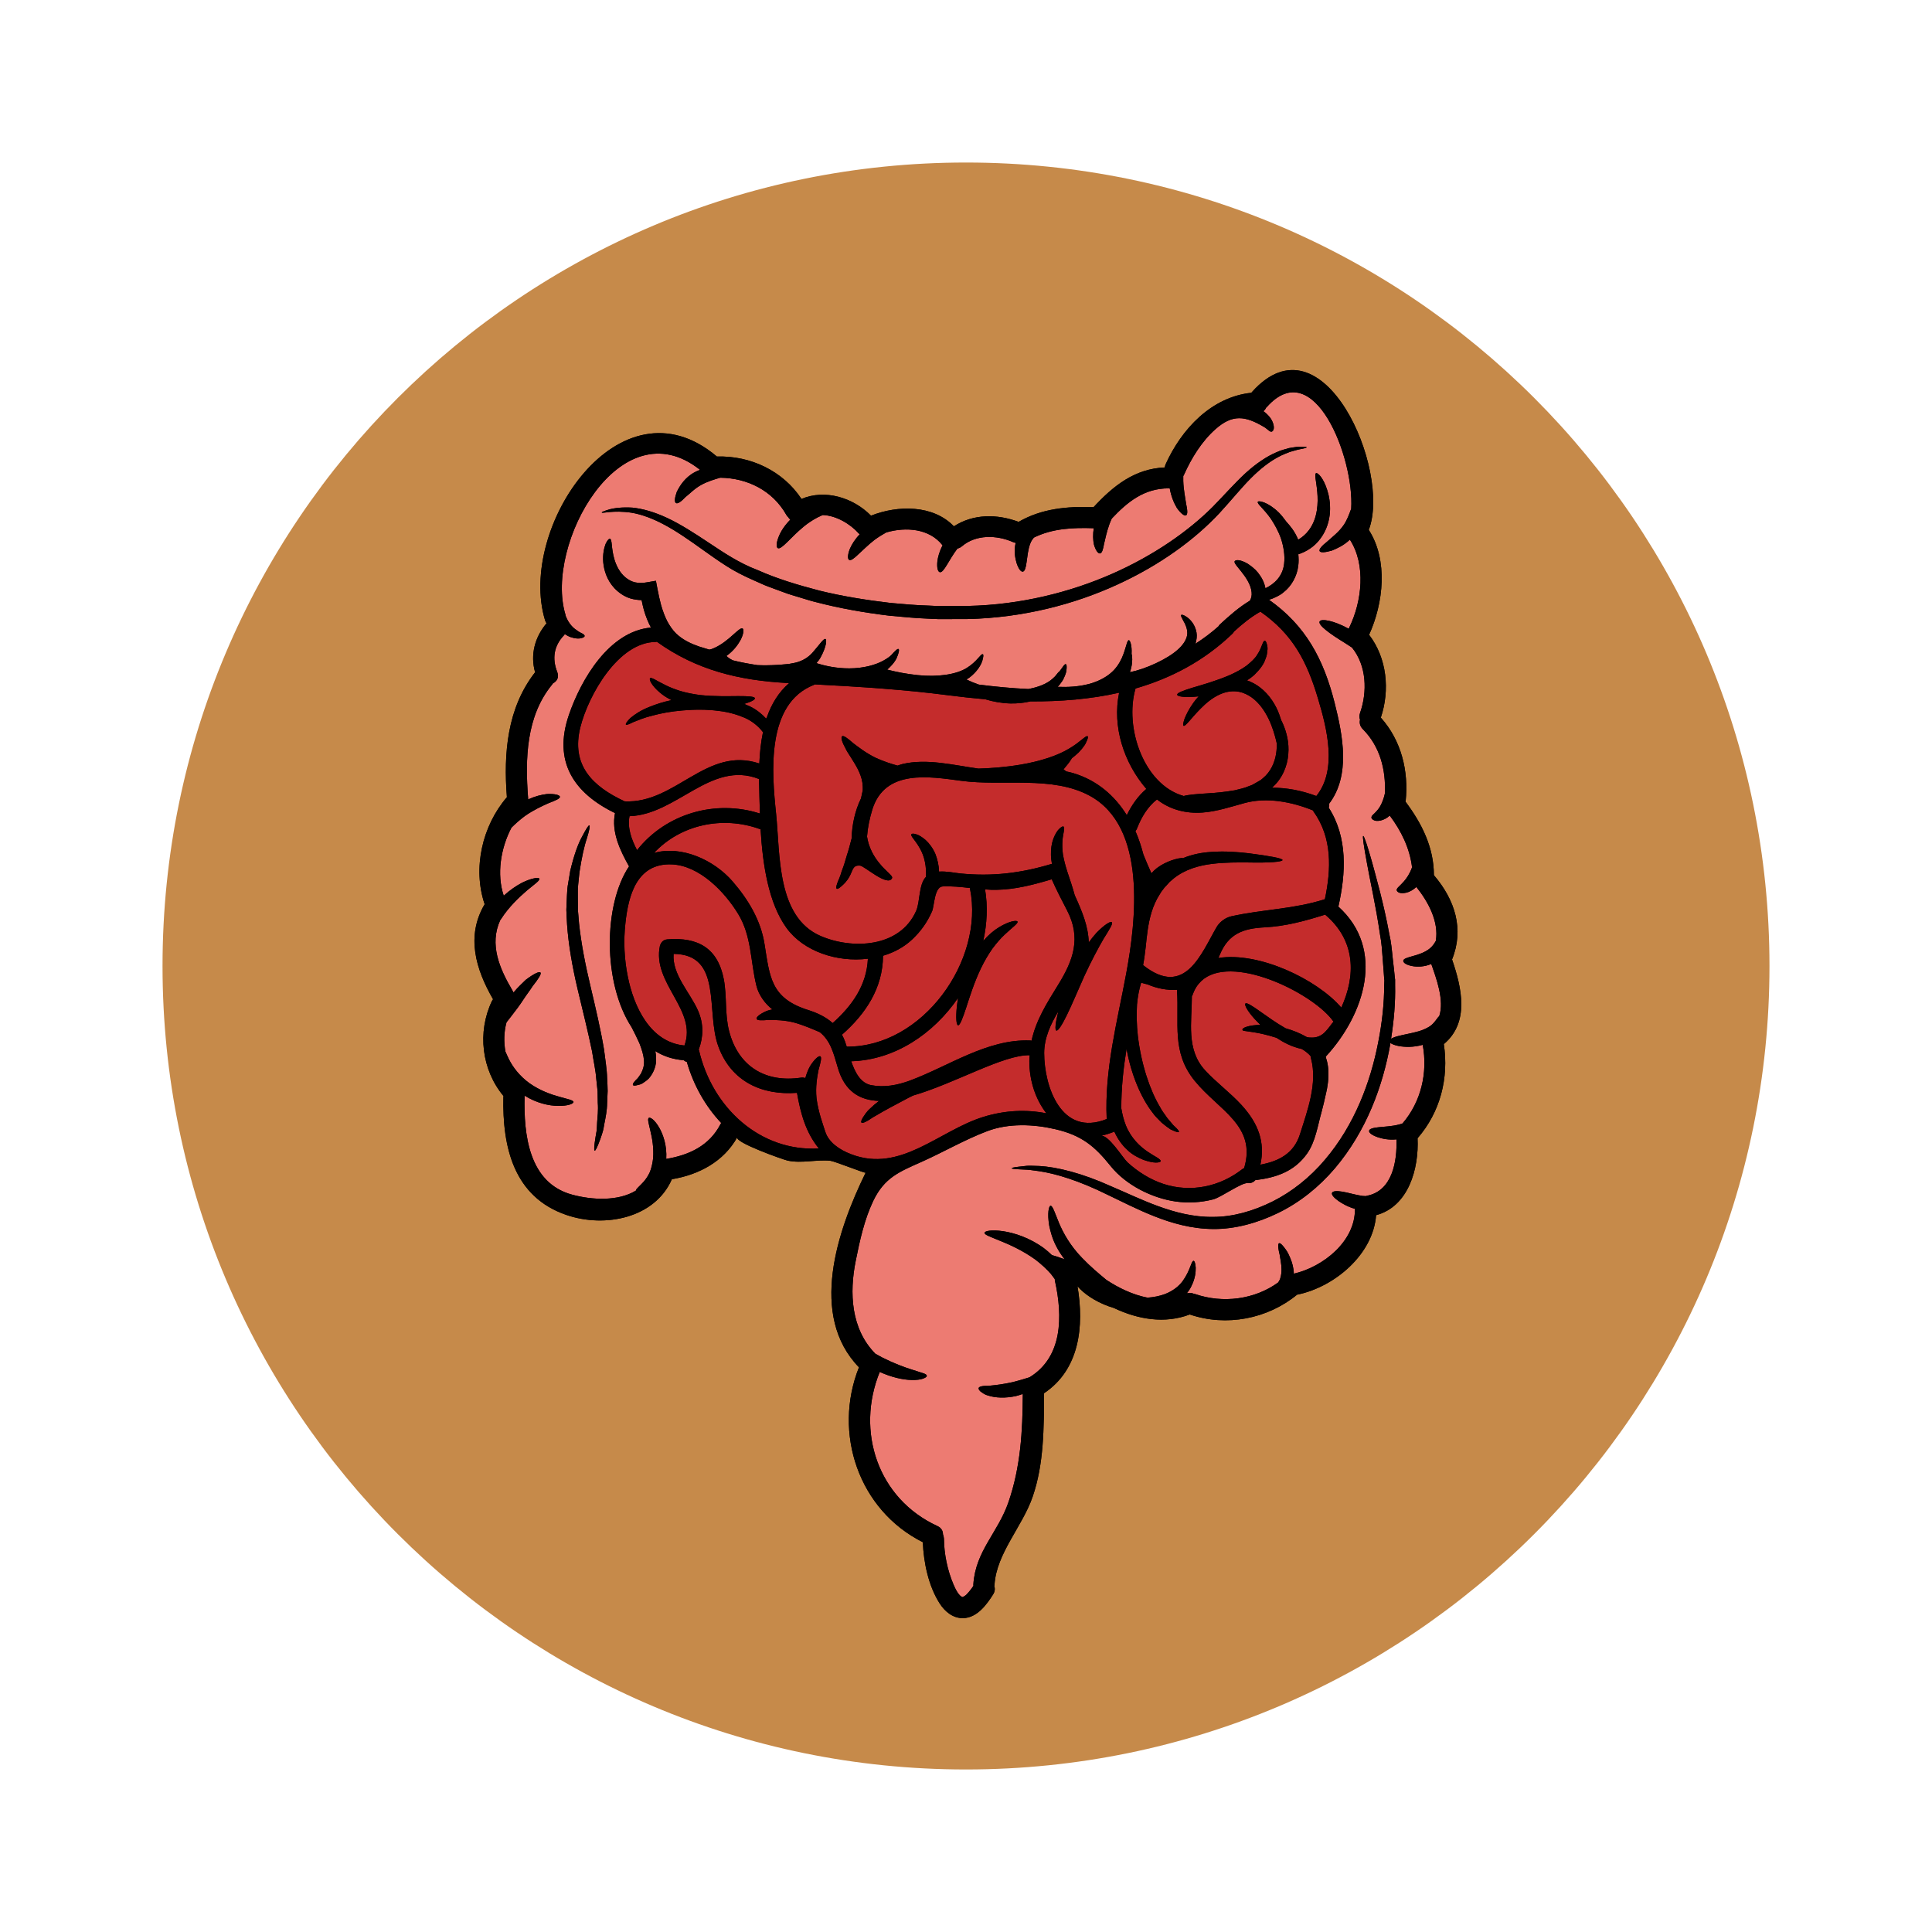 <svg xmlns="http://www.w3.org/2000/svg" xmlns:xlink="http://www.w3.org/1999/xlink" width="152" zoomAndPan="magnify" viewBox="0 0 114 114" height="152" preserveAspectRatio="xMidYMid meet" version="1.0"><defs><clipPath id="533b23af40"><path d="M 0.59 0.59 L 95.41 0.59 L 95.41 95.41 L 0.59 95.41 Z M 0.59 0.59 " clip-rule="nonzero"/></clipPath><clipPath id="8b60e70921"><path d="M 48 0.59 C 21.816 0.59 0.59 21.816 0.59 48 C 0.59 74.184 21.816 95.41 48 95.41 C 74.184 95.41 95.41 74.184 95.41 48 C 95.41 21.816 74.184 0.59 48 0.59 Z M 48 0.59 " clip-rule="nonzero"/></clipPath><clipPath id="afddf43f2a"><path d="M 0.59 0.59 L 95.41 0.59 L 95.41 95.41 L 0.59 95.41 Z M 0.59 0.59 " clip-rule="nonzero"/></clipPath><clipPath id="a0d97bcc52"><path d="M 48 0.59 C 21.816 0.59 0.59 21.816 0.59 48 C 0.59 74.184 21.816 95.41 48 95.41 C 74.184 95.41 95.41 74.184 95.41 48 C 95.41 21.816 74.184 0.59 48 0.59 Z M 48 0.59 " clip-rule="nonzero"/></clipPath><clipPath id="2f14f8a26e"><rect x="0" width="96" y="0" height="96"/></clipPath><clipPath id="4e4ecf596e"><path d="M 18.512 12 L 77.77 12 L 77.77 86.676 L 18.512 86.676 Z M 18.512 12 " clip-rule="nonzero"/></clipPath><clipPath id="a41c57d413"><path d="M 18.512 12 L 77.77 12 L 77.77 86.676 L 18.512 86.676 Z M 18.512 12 " clip-rule="nonzero"/></clipPath><clipPath id="ccb33a1707"><rect x="0" width="96" y="0" height="96"/></clipPath></defs><g transform="matrix(1, 0, 0, 1, 9, 9)"><g clip-path="url(#ccb33a1707)"><g clip-path="url(#533b23af40)"><g clip-path="url(#8b60e70921)"><g transform="matrix(1, 0, 0, 1, 0, -0)"><g clip-path="url(#2f14f8a26e)"><g clip-path="url(#afddf43f2a)"><g clip-path="url(#a0d97bcc52)"><path fill="#c68a4a" d="M 0.59 0.59 L 95.41 0.59 L 95.41 95.41 L 0.59 95.41 Z M 0.59 0.59 " fill-opacity="1" fill-rule="nonzero"/></g></g></g></g></g></g><g clip-path="url(#4e4ecf596e)"><path fill="#000000" d="M 20.094 49.961 C 20.07 49.996 20.043 50.035 20.023 50.074 C 19.156 51.906 19.414 54.117 20.711 55.676 C 20.707 55.688 20.703 55.703 20.703 55.715 C 20.637 58.699 21.32 61.633 24.426 62.691 C 26.695 63.469 29.641 62.879 30.645 60.582 C 32.242 60.316 33.699 59.543 34.504 58.105 C 34.332 58.406 37.203 59.422 37.48 59.484 C 38.32 59.66 39.152 59.41 39.992 59.492 C 40.227 59.512 42.055 60.246 42.078 60.195 C 40.391 63.641 38.719 68.625 41.684 71.68 C 40.133 75.57 41.668 80.105 45.453 82 C 45.5 83.219 45.793 84.59 46.441 85.605 C 46.75 86.094 47.234 86.496 47.84 86.48 C 48.652 86.457 49.211 85.695 49.602 85.078 C 49.707 84.906 49.723 84.738 49.668 84.59 C 49.676 84.559 49.684 84.523 49.684 84.492 C 49.805 82.648 51.336 81.062 51.934 79.312 C 52.602 77.379 52.598 75.23 52.602 73.211 C 54.699 71.816 54.98 69.262 54.578 66.895 C 54.621 66.941 54.66 66.988 54.711 67.039 C 55.156 67.488 55.867 67.926 56.727 68.18 C 58.148 68.855 59.73 69.125 61.203 68.562 C 63.359 69.297 65.793 68.828 67.539 67.391 C 67.555 67.387 67.562 67.387 67.574 67.387 C 69.758 66.93 72.023 65.02 72.199 62.703 C 74.113 62.191 74.734 59.957 74.645 58.164 C 75.988 56.617 76.496 54.613 76.195 52.609 C 77.719 51.332 77.258 49.301 76.68 47.613 C 77.402 45.832 76.859 44.102 75.609 42.641 C 75.609 41.008 74.898 39.59 73.938 38.309 C 73.938 38.301 73.941 38.293 73.941 38.285 C 74.129 36.496 73.688 34.695 72.477 33.344 C 73.023 31.723 72.84 29.828 71.785 28.457 C 72.633 26.59 72.918 24.059 71.766 22.266 C 73.109 18.758 69.074 9.441 64.879 14.125 C 64.863 14.141 64.852 14.156 64.84 14.176 C 62.477 14.426 60.723 16.309 59.777 18.398 C 59.75 18.457 59.738 18.523 59.73 18.582 C 57.957 18.656 56.691 19.664 55.527 20.926 C 53.977 20.867 52.461 21.008 51.105 21.793 C 49.824 21.316 48.434 21.316 47.285 22.055 C 46.062 20.785 43.984 20.797 42.395 21.426 C 41.336 20.352 39.668 19.852 38.293 20.441 C 37.199 18.785 35.289 17.879 33.301 17.938 C 27.562 13.086 21.508 22.145 23.16 27.594 C 23.18 27.664 23.211 27.723 23.25 27.777 C 22.555 28.598 22.281 29.637 22.574 30.668 C 20.926 32.781 20.707 35.441 20.91 38.039 C 19.453 39.73 18.879 42.238 19.598 44.355 C 18.484 46.234 19.07 48.191 20.094 49.961 " fill-opacity="1" fill-rule="nonzero"/></g><path fill="#c42c2c" d="M 69.191 44.969 C 71.012 46.504 71 48.586 70.145 50.453 C 68.723 48.797 65.301 47.145 62.891 47.527 C 62.922 47.465 62.953 47.398 62.98 47.328 C 63.496 46.078 64.383 45.781 65.637 45.719 C 66.875 45.652 68.016 45.34 69.191 44.969 " fill-opacity="1" fill-rule="nonzero"/><path fill="#c42c2c" d="M 69.688 51.289 C 69.578 51.383 69.422 51.672 69.125 51.953 C 68.938 52.121 68.695 52.234 68.383 52.223 C 68.297 52.223 68.211 52.219 68.121 52.199 C 67.691 51.953 67.266 51.789 66.859 51.676 C 66.277 51.344 65.77 50.973 65.379 50.699 C 64.891 50.352 64.566 50.141 64.488 50.215 C 64.414 50.289 64.594 50.637 65.012 51.105 C 65.121 51.219 65.238 51.344 65.371 51.473 C 64.688 51.484 64.258 51.656 64.316 51.77 C 64.32 51.832 64.465 51.832 64.664 51.863 C 64.852 51.891 65.148 51.93 65.508 52.012 C 65.746 52.066 66.02 52.141 66.316 52.234 C 66.52 52.367 66.734 52.496 66.973 52.609 C 67.242 52.738 67.516 52.832 67.805 52.895 C 67.895 52.945 67.977 53 68.059 53.062 C 68.152 53.137 68.254 53.219 68.312 53.297 L 68.348 53.348 C 68.348 53.383 68.344 53.422 68.359 53.461 C 68.75 54.918 68.145 56.539 67.703 57.934 C 67.34 59.086 66.422 59.527 65.371 59.723 C 65.656 58.406 65.262 57.305 64.262 56.207 C 63.594 55.477 62.785 54.887 62.109 54.156 C 60.977 52.93 61.328 51.309 61.328 49.789 C 61.348 49.754 61.367 49.719 61.383 49.676 C 61.496 49.344 61.672 49.086 61.887 48.883 C 61.941 48.836 62 48.793 62.051 48.746 C 63.953 47.355 68.578 49.676 69.688 51.289 " fill-opacity="1" fill-rule="nonzero"/><path fill="#c42c2c" d="M 68.777 32.242 C 69.297 33.977 69.922 36.426 68.672 37.969 C 67.75 37.625 66.902 37.484 66.055 37.477 C 66.676 36.945 66.969 36.168 67.016 35.508 C 67.078 34.82 66.914 34.219 66.723 33.762 C 66.684 33.668 66.645 33.586 66.602 33.504 C 66.523 33.258 66.438 33.004 66.305 32.742 C 66.02 32.184 65.555 31.582 64.824 31.246 C 64.746 31.203 64.664 31.176 64.582 31.148 C 64.734 31.051 64.875 30.945 65.004 30.832 C 65.32 30.523 65.582 30.195 65.676 29.863 C 65.746 29.711 65.77 29.543 65.781 29.406 C 65.805 29.266 65.789 29.164 65.77 29.078 C 65.734 28.91 65.688 28.816 65.633 28.809 C 65.512 28.785 65.461 29.23 65.184 29.629 C 65.059 29.852 64.82 30.062 64.551 30.281 C 64.262 30.492 63.906 30.684 63.516 30.855 C 62.719 31.191 61.934 31.41 61.367 31.578 C 60.801 31.75 60.449 31.887 60.461 31.992 C 60.473 32.098 60.852 32.152 61.469 32.113 C 61.547 32.109 61.641 32.098 61.727 32.09 C 61.613 32.215 61.508 32.34 61.422 32.461 C 61.152 32.836 60.988 33.18 60.895 33.414 C 60.816 33.652 60.793 33.797 60.836 33.824 C 60.945 33.887 61.25 33.414 61.844 32.812 C 62.137 32.516 62.516 32.18 62.98 31.973 C 63.445 31.758 64 31.707 64.504 31.949 C 65.016 32.176 65.406 32.629 65.676 33.086 C 65.949 33.543 66.113 34.02 66.227 34.426 C 66.273 34.582 66.305 34.723 66.336 34.859 C 66.336 35.047 66.336 35.234 66.305 35.43 C 66.227 35.977 65.984 36.543 65.512 36.926 L 65.383 37.031 L 65.355 37.047 L 65.125 37.18 L 64.898 37.309 C 64.828 37.344 64.762 37.359 64.695 37.387 C 64.441 37.5 64.137 37.562 63.855 37.633 C 63.27 37.734 62.73 37.785 62.262 37.812 C 61.566 37.852 61.062 37.902 60.848 37.969 C 58.488 37.309 57.336 33.922 58.004 31.625 C 60.098 31.02 62.051 30 63.723 28.391 C 63.762 28.355 63.789 28.312 63.812 28.27 C 64.293 27.828 64.797 27.414 65.371 27.09 C 67.277 28.418 68.121 30.023 68.777 32.242 " fill-opacity="1" fill-rule="nonzero"/><path fill="#c42c2c" d="M 61.492 54.773 C 62.902 56.508 65.16 57.418 64.414 59.918 C 64.406 59.922 64.402 59.926 64.398 59.934 C 64.367 59.949 64.332 59.965 64.301 59.988 C 62.977 61.023 61.277 61.383 59.664 60.863 C 58.867 60.602 58.145 60.148 57.527 59.582 C 57.242 59.316 56.41 57.941 55.953 58.016 C 56.215 57.969 56.48 57.883 56.754 57.773 C 56.941 58.199 57.215 58.574 57.516 58.852 C 57.828 59.152 58.184 59.32 58.477 59.441 C 58.781 59.547 59.035 59.598 59.199 59.598 C 59.367 59.598 59.469 59.57 59.484 59.52 C 59.5 59.473 59.43 59.395 59.281 59.305 C 59.129 59.223 58.941 59.098 58.719 58.957 C 58.27 58.656 57.738 58.156 57.438 57.418 C 57.301 57.078 57.219 56.73 57.164 56.398 C 57.16 55.215 57.285 54.051 57.473 52.887 C 57.754 54.441 58.332 55.77 58.988 56.625 C 59.16 56.879 59.379 57.066 59.543 57.242 C 59.73 57.402 59.914 57.535 60.055 57.633 C 60.355 57.777 60.535 57.836 60.562 57.793 C 60.594 57.746 60.465 57.605 60.223 57.383 C 60.121 57.266 60 57.117 59.863 56.953 C 59.742 56.762 59.574 56.574 59.445 56.316 C 58.871 55.359 58.344 53.844 58.141 52.129 C 58.066 51.48 58.059 50.855 58.09 50.273 C 58.133 49.801 58.215 49.371 58.336 48.984 C 58.461 49.023 58.59 49.059 58.711 49.086 C 59.254 49.32 59.863 49.445 60.449 49.402 C 60.586 51.398 60.113 53.074 61.492 54.773 " fill-opacity="1" fill-rule="nonzero"/><path fill="#c42c2c" d="M 53.961 44.715 C 54.812 46.348 54.328 47.668 53.441 49.102 C 52.742 50.23 52.129 51.215 51.867 52.41 C 51.84 52.406 51.82 52.395 51.789 52.395 C 49.246 52.293 46.961 53.926 44.664 54.77 C 43.934 55.035 43.176 55.18 42.402 55.031 C 41.773 54.906 41.453 54.277 41.227 53.621 C 43.789 53.547 46.07 52.012 47.531 49.887 C 47.504 50.062 47.477 50.227 47.461 50.383 C 47.391 51.062 47.43 51.477 47.531 51.5 C 47.637 51.516 47.793 51.117 48 50.492 C 48.203 49.871 48.465 49.008 48.883 48.133 C 49.094 47.695 49.324 47.309 49.562 46.969 C 49.809 46.641 50.051 46.359 50.285 46.145 C 50.738 45.715 51.09 45.484 51.039 45.379 C 51.004 45.289 50.559 45.34 49.945 45.715 C 49.645 45.895 49.324 46.168 49.02 46.516 C 49.242 45.504 49.293 44.477 49.125 43.48 C 49.355 43.5 49.582 43.512 49.809 43.504 C 50.914 43.488 52.004 43.199 53.059 42.883 C 53.332 43.504 53.645 44.105 53.961 44.715 " fill-opacity="1" fill-rule="nonzero"/><path fill="#c42c2c" d="M 44.875 55.645 C 47.363 54.922 50.219 53.223 51.758 53.266 C 51.75 53.379 51.738 53.492 51.738 53.605 C 51.734 54.777 52.109 55.875 52.742 56.691 C 51.547 56.457 50.305 56.508 49.016 56.906 C 46.398 57.719 44.148 60.227 41.23 59.109 C 40.523 58.844 39.895 58.395 39.699 57.785 C 39.559 57.34 39.285 56.629 39.18 55.801 C 39.113 55.141 39.215 54.559 39.297 54.137 C 39.426 53.684 39.5 53.379 39.402 53.328 C 39.309 53.285 39.07 53.484 38.805 53.898 C 38.695 54.094 38.598 54.332 38.52 54.609 C 38.438 54.586 38.355 54.574 38.273 54.586 C 36.176 54.902 34.559 53.934 34.02 51.832 C 33.766 50.848 33.898 49.793 33.711 48.793 C 33.359 46.953 32.199 46.281 30.363 46.43 C 30.215 46.441 30.105 46.516 30.035 46.613 C 30.008 46.645 29.988 46.684 29.969 46.734 C 29.961 46.758 29.945 46.77 29.941 46.801 C 29.461 49.023 32.16 50.594 31.387 52.691 C 29.363 52.504 28.395 50.379 28.047 48.637 C 27.832 47.594 27.785 46.504 27.906 45.449 C 28.082 43.832 28.578 41.934 30.617 42.004 C 32.266 42.059 33.766 43.625 34.562 44.938 C 35.355 46.242 35.277 47.742 35.633 49.164 C 35.758 49.688 36.129 50.215 36.574 50.562 C 36.449 50.586 36.332 50.617 36.23 50.656 C 35.82 50.836 35.617 51.02 35.645 51.117 C 35.676 51.227 35.965 51.215 36.383 51.18 C 36.762 51.184 37.281 51.191 37.859 51.336 C 38.461 51.504 38.988 51.742 39.375 51.906 C 40.008 52.41 40.188 53.156 40.438 54.008 C 40.848 55.414 41.742 55.926 42.871 55.961 C 42.672 56.109 42.496 56.258 42.348 56.406 C 42.113 56.613 42.004 56.816 41.906 56.957 C 41.824 57.102 41.793 57.203 41.832 57.238 C 41.867 57.277 41.969 57.25 42.117 57.172 C 42.27 57.105 42.461 56.941 42.707 56.816 C 43.168 56.539 43.863 56.168 44.621 55.77 C 44.707 55.727 44.793 55.688 44.875 55.645 " fill-opacity="1" fill-rule="nonzero"/><path fill="#c42c2c" d="M 48.238 43.449 C 49.094 47.684 45.43 52.797 40.961 52.758 C 40.926 52.641 40.887 52.531 40.855 52.434 C 40.805 52.301 40.742 52.168 40.68 52.055 C 42.09 50.816 43.09 49.301 43.105 47.395 C 43.754 47.203 44.348 46.883 44.828 46.43 C 45.34 45.945 45.707 45.43 45.996 44.777 C 46.133 44.469 46.129 43.324 46.629 43.305 C 47.16 43.281 47.699 43.336 48.238 43.398 C 48.242 43.414 48.23 43.43 48.238 43.449 " fill-opacity="1" fill-rule="nonzero"/><path fill="#c42c2c" d="M 37.398 45.738 C 38.41 47.148 40.402 47.793 42.211 47.57 C 42.137 49.133 41.289 50.336 40.133 51.367 C 39.742 51.016 39.258 50.781 38.711 50.605 C 36.473 49.91 36.426 48.648 36.113 46.715 C 35.895 45.305 35.148 44.074 34.234 43.016 C 33.117 41.723 31.195 40.875 29.594 41.328 C 31.156 39.656 33.637 39.125 35.828 39.918 C 35.844 39.926 35.859 39.93 35.879 39.93 C 36.004 42.023 36.344 44.27 37.398 45.738 " fill-opacity="1" fill-rule="nonzero"/><path fill="#c42c2c" d="M 39.316 58.766 C 35.848 58.965 33.027 56.359 32.246 52.973 C 32.242 52.961 32.234 52.949 32.227 52.938 C 32.508 52.191 32.531 51.43 32.195 50.648 C 31.73 49.574 30.652 48.512 30.746 47.285 C 33.664 47.316 32.633 50.68 33.383 52.734 C 34.145 54.84 35.988 55.641 38.027 55.484 C 38.246 56.738 38.555 57.828 39.316 58.766 " fill-opacity="1" fill-rule="nonzero"/><path fill="#c42c2c" d="M 35.793 37.211 C 35.805 37.762 35.816 38.371 35.84 39.004 C 33.207 38.156 30.285 39.016 28.59 41.164 C 28.262 40.535 28.012 39.855 28.145 39.16 C 30.941 39.066 32.945 35.859 35.773 36.961 C 35.781 36.961 35.785 36.965 35.793 36.965 C 35.793 37.047 35.793 37.133 35.793 37.211 " fill-opacity="1" fill-rule="nonzero"/><path fill="#c42c2c" d="M 68.508 38.887 C 69.617 40.438 69.551 42.281 69.176 44.059 C 67.32 44.652 65.516 44.652 63.66 45.066 C 63.312 45.141 62.969 45.398 62.793 45.695 C 61.887 47.246 60.926 49.914 58.457 47.953 C 58.453 47.953 58.453 47.953 58.449 47.949 C 58.508 47.656 58.555 47.305 58.602 46.895 C 58.668 46.281 58.727 45.555 58.949 44.824 C 59.059 44.465 59.223 44.086 59.434 43.766 C 59.473 43.688 59.543 43.59 59.613 43.5 L 59.719 43.363 L 59.812 43.266 L 60.02 43.035 L 60.262 42.828 C 60.926 42.297 61.75 42.066 62.527 41.973 C 63.309 41.879 64.035 41.887 64.652 41.891 C 65.891 41.918 66.68 41.855 66.676 41.746 C 66.676 41.645 65.926 41.508 64.688 41.348 C 64.066 41.277 63.312 41.207 62.457 41.27 C 61.938 41.301 61.367 41.406 60.809 41.633 C 60.68 41.617 60.434 41.66 60.09 41.781 C 59.855 41.871 59.566 41.996 59.273 42.215 C 59.16 42.301 59.047 42.41 58.941 42.531 C 58.766 42.141 58.605 41.766 58.469 41.426 C 58.344 40.949 58.191 40.48 57.996 40.035 C 58.035 39.992 58.074 39.941 58.098 39.867 C 58.352 39.223 58.715 38.602 59.27 38.172 C 60.031 38.777 60.984 39.016 61.953 38.945 C 62.793 38.887 63.613 38.609 64.43 38.387 C 65.738 38.027 67.211 38.309 68.465 38.816 C 68.477 38.84 68.492 38.863 68.508 38.887 " fill-opacity="1" fill-rule="nonzero"/><path fill="#ed7b72" d="M 26.855 55.379 C 26.855 55.129 26.836 54.875 26.824 54.613 C 26.812 54.074 26.711 53.52 26.641 52.926 C 26.445 51.754 26.148 50.492 25.84 49.188 C 25.527 47.879 25.289 46.633 25.168 45.496 C 25.145 45.211 25.121 44.934 25.098 44.664 C 25.098 44.391 25.098 44.133 25.094 43.879 C 25.094 43.754 25.094 43.625 25.094 43.504 C 25.098 43.387 25.113 43.266 25.121 43.148 C 25.148 42.91 25.168 42.688 25.191 42.473 C 25.32 41.625 25.469 40.934 25.629 40.469 C 25.77 40.004 25.828 39.73 25.777 39.703 C 25.727 39.68 25.582 39.918 25.348 40.363 C 25.098 40.805 24.859 41.5 24.648 42.383 C 24.609 42.605 24.574 42.84 24.531 43.086 C 24.512 43.207 24.484 43.336 24.477 43.461 C 24.469 43.586 24.461 43.723 24.453 43.852 C 24.441 44.121 24.43 44.398 24.418 44.68 C 24.43 44.965 24.441 45.258 24.461 45.555 C 24.543 46.746 24.77 48.043 25.082 49.363 C 25.395 50.68 25.707 51.918 25.938 53.051 C 26.023 53.621 26.148 54.156 26.184 54.664 C 26.211 54.918 26.234 55.164 26.262 55.395 C 26.266 55.633 26.27 55.855 26.273 56.074 C 26.309 56.512 26.258 56.891 26.234 57.23 C 26.223 57.402 26.223 57.562 26.207 57.711 C 26.184 57.855 26.156 57.992 26.137 58.117 C 26.059 58.609 26.039 58.883 26.09 58.898 C 26.141 58.91 26.262 58.656 26.43 58.191 C 26.469 58.07 26.516 57.945 26.559 57.797 C 26.605 57.652 26.629 57.488 26.66 57.309 C 26.73 56.953 26.82 56.539 26.824 56.09 C 26.832 55.859 26.844 55.625 26.855 55.379 Z M 68.102 17.395 C 68.102 17.371 67.938 17.359 67.629 17.363 C 67.473 17.367 67.281 17.406 67.055 17.441 C 66.832 17.508 66.574 17.566 66.301 17.695 C 65.75 17.93 65.133 18.34 64.512 18.902 C 63.891 19.469 63.266 20.184 62.555 20.91 C 61.125 22.34 59.09 23.77 56.629 24.855 C 54.168 25.941 51.223 26.688 48.121 26.754 C 47.723 26.762 47.332 26.762 46.938 26.762 C 46.75 26.762 46.535 26.766 46.367 26.762 L 45.797 26.734 C 45.035 26.715 44.285 26.641 43.551 26.578 C 42.082 26.406 40.676 26.176 39.359 25.852 C 38.039 25.508 36.84 25.145 35.719 24.645 C 34.594 24.219 33.688 23.598 32.816 23.02 C 31.957 22.449 31.152 21.93 30.391 21.574 C 29.625 21.211 28.91 21.012 28.312 20.953 C 27.715 20.918 27.238 20.977 26.941 21.062 C 26.656 21.148 26.508 21.211 26.508 21.238 C 26.52 21.316 27.164 21.086 28.273 21.254 C 28.828 21.348 29.484 21.578 30.191 21.957 C 30.906 22.336 31.664 22.863 32.508 23.469 C 32.93 23.77 33.375 24.086 33.863 24.398 C 34.34 24.707 34.91 24.996 35.457 25.234 C 35.742 25.352 36.016 25.496 36.312 25.605 C 36.621 25.719 36.93 25.828 37.234 25.945 C 37.551 26.07 37.871 26.152 38.195 26.254 C 38.52 26.348 38.844 26.461 39.184 26.539 C 40.531 26.891 41.965 27.145 43.465 27.328 C 44.219 27.395 44.98 27.477 45.762 27.504 C 45.957 27.512 46.152 27.523 46.348 27.531 C 46.566 27.535 46.742 27.531 46.945 27.531 C 47.336 27.531 47.73 27.527 48.125 27.527 C 51.367 27.449 54.383 26.664 56.918 25.5 C 59.457 24.34 61.504 22.832 62.949 21.285 C 63.66 20.512 64.242 19.785 64.812 19.215 C 65.379 18.645 65.934 18.223 66.43 17.965 C 66.676 17.824 66.914 17.75 67.113 17.664 C 67.328 17.609 67.504 17.547 67.648 17.52 C 67.945 17.465 68.102 17.422 68.102 17.395 Z M 75.453 47.879 C 75.75 48.723 76.234 50.02 75.926 50.953 C 75.844 51.02 75.754 51.176 75.625 51.324 C 75.535 51.43 75.43 51.527 75.285 51.609 C 75.137 51.695 74.953 51.777 74.742 51.844 C 74.305 51.969 73.852 52.043 73.52 52.129 C 73.324 52.176 73.18 52.234 73.082 52.293 C 73.254 51.195 73.344 50.129 73.32 49.133 L 73.32 48.801 L 73.305 48.699 C 73.293 48.574 73.277 48.438 73.266 48.312 C 73.234 48.051 73.211 47.797 73.18 47.547 C 73.129 47.047 73.086 46.57 72.977 46.113 C 72.637 44.266 72.219 42.84 71.953 41.848 C 71.676 40.871 71.496 40.328 71.438 40.328 C 71.387 40.34 71.469 40.902 71.656 41.918 C 71.832 42.93 72.176 44.391 72.434 46.172 C 72.523 46.613 72.551 47.098 72.59 47.602 C 72.605 47.848 72.625 48.105 72.648 48.363 C 72.656 48.496 72.668 48.625 72.676 48.758 L 72.688 48.859 C 72.688 48.859 72.688 48.914 72.684 48.934 L 72.676 49.133 C 72.676 50.195 72.555 51.328 72.324 52.496 C 71.875 54.824 70.938 57.371 69.164 59.449 C 68.289 60.484 67.223 61.324 66.105 61.887 C 64.949 62.465 63.746 62.805 62.586 62.805 C 61.422 62.824 60.324 62.531 59.328 62.168 C 58.328 61.801 57.418 61.359 56.566 61 C 54.871 60.23 53.359 59.852 52.305 59.801 C 52.043 59.797 51.805 59.777 51.605 59.789 C 51.41 59.809 51.238 59.828 51.105 59.844 C 50.832 59.875 50.695 59.91 50.695 59.934 C 50.695 59.961 50.84 59.98 51.109 59.996 C 51.25 60 51.414 60.012 51.613 60.02 C 51.809 60.031 52.031 60.074 52.281 60.102 C 53.285 60.242 54.695 60.676 56.34 61.492 C 57.168 61.883 58.066 62.355 59.098 62.762 C 60.121 63.168 61.301 63.512 62.59 63.52 C 63.875 63.531 65.203 63.164 66.422 62.57 C 67.688 61.953 68.812 61.055 69.758 59.949 C 71.645 57.723 72.598 55.055 73.031 52.629 C 73.035 52.598 73.039 52.57 73.043 52.539 C 73.129 52.609 73.297 52.676 73.535 52.723 C 73.887 52.785 74.383 52.809 74.949 52.652 C 75.254 54.293 74.855 56.012 73.758 57.289 C 73.688 57.312 73.625 57.34 73.543 57.355 C 73.141 57.461 72.695 57.477 72.367 57.512 C 72.039 57.543 71.801 57.605 71.785 57.723 C 71.766 57.836 71.945 57.98 72.293 58.102 C 72.562 58.191 72.945 58.277 73.398 58.23 C 73.449 59.523 73.152 61.254 71.688 61.551 C 71.656 61.555 71.625 61.566 71.598 61.578 C 71.531 61.574 71.465 61.574 71.387 61.566 C 70.98 61.508 70.547 61.371 70.211 61.316 C 69.871 61.262 69.641 61.277 69.598 61.387 C 69.555 61.496 69.707 61.672 69.98 61.867 C 70.207 62.02 70.527 62.211 70.949 62.328 C 70.98 64.23 69.09 65.75 67.344 66.156 C 67.336 65.805 67.242 65.5 67.145 65.262 C 67.078 65.105 67.016 64.957 66.941 64.84 C 66.867 64.723 66.797 64.629 66.734 64.555 C 66.613 64.406 66.523 64.332 66.469 64.363 C 66.418 64.387 66.41 64.508 66.438 64.688 C 66.449 64.781 66.473 64.891 66.504 65.012 C 66.523 65.137 66.547 65.273 66.574 65.426 C 66.621 65.723 66.648 66.078 66.555 66.387 C 66.531 66.492 66.48 66.586 66.422 66.672 C 65.023 67.688 63.152 67.918 61.527 67.359 C 61.492 67.348 61.465 67.344 61.43 67.336 C 61.309 67.285 61.172 67.27 61.027 67.312 C 61.141 67.176 61.23 67.039 61.297 66.895 C 61.523 66.449 61.559 66.062 61.555 65.801 C 61.535 65.539 61.488 65.398 61.43 65.398 C 61.293 65.387 61.242 65.961 60.789 66.586 C 60.562 66.895 60.211 67.176 59.738 67.359 C 59.434 67.473 59.082 67.543 58.711 67.57 C 57.859 67.406 57.023 67.008 56.285 66.523 C 55.844 66.156 55.332 65.73 54.855 65.23 C 54.164 64.523 53.738 63.762 53.484 63.152 C 53.242 62.566 53.109 62.125 52.984 62.148 C 52.887 62.172 52.789 62.582 52.91 63.316 C 52.984 63.676 53.098 64.102 53.324 64.535 C 53.457 64.797 53.625 65.059 53.82 65.312 C 53.766 65.289 53.707 65.262 53.648 65.246 C 53.453 65.172 53.254 65.109 53.07 65.059 C 52.922 64.914 52.766 64.781 52.594 64.648 C 51.75 64.031 50.844 63.746 50.184 63.648 C 49.504 63.551 49.113 63.633 49.094 63.742 C 49.07 63.859 49.477 63.992 50.031 64.223 C 50.594 64.449 51.363 64.797 52.094 65.324 C 52.453 65.598 52.762 65.887 53.012 66.172 C 53.09 66.273 53.164 66.371 53.238 66.473 C 53.238 66.512 53.242 66.559 53.254 66.605 C 53.707 68.66 53.711 71.074 51.746 72.27 C 51.449 72.363 51.117 72.465 50.754 72.555 C 50.23 72.672 49.742 72.734 49.418 72.762 C 49.332 72.777 49.242 72.773 49.164 72.773 C 49.082 72.773 49.012 72.785 48.953 72.793 C 48.836 72.812 48.762 72.852 48.746 72.902 C 48.734 72.961 48.773 73.027 48.859 73.109 C 48.906 73.145 48.969 73.188 49.031 73.227 C 49.098 73.27 49.18 73.312 49.289 73.34 C 49.73 73.488 50.32 73.512 50.953 73.375 C 51.086 73.34 51.211 73.301 51.332 73.258 C 51.34 73.266 51.344 73.277 51.352 73.289 C 51.34 75.457 51.223 77.551 50.508 79.629 C 49.887 81.441 48.562 82.508 48.434 84.492 C 48.434 84.52 48.438 84.547 48.438 84.574 C 48.312 84.762 48.176 84.941 48.012 85.105 C 47.918 85.191 47.805 85.23 47.805 85.238 C 47.59 85.203 47.363 84.742 47.262 84.496 C 46.906 83.66 46.707 82.699 46.699 81.793 C 46.691 81.691 46.672 81.605 46.641 81.531 C 46.641 81.344 46.551 81.156 46.316 81.047 C 42.797 79.43 41.484 75.461 42.91 71.953 C 43.602 72.266 44.273 72.418 44.781 72.426 C 45.059 72.438 45.324 72.402 45.465 72.348 C 45.609 72.297 45.695 72.234 45.688 72.176 C 45.684 72.121 45.602 72.066 45.449 72.02 C 45.312 71.98 45.117 71.918 44.875 71.836 C 44.395 71.691 43.738 71.445 43.059 71.102 C 42.918 71.027 42.781 70.953 42.652 70.879 C 41.207 69.41 41.109 67.289 41.496 65.383 C 41.734 64.195 42 62.973 42.52 61.875 C 43.188 60.477 44.062 60.145 45.41 59.543 C 46.699 58.965 47.93 58.246 49.25 57.746 C 50.508 57.27 51.977 57.328 53.266 57.629 C 54.824 57.988 55.594 58.633 56.531 59.801 C 57.426 60.918 58.957 61.691 60.363 61.895 C 61.105 62 61.863 61.957 62.59 61.77 C 63.066 61.645 64.27 60.762 64.633 60.809 C 64.789 60.824 64.961 60.773 65.066 60.637 C 66.289 60.488 67.367 60.137 68.125 59.07 C 68.621 58.371 68.75 57.426 68.977 56.625 C 69.07 56.27 69.156 55.926 69.227 55.582 C 69.234 55.562 69.238 55.543 69.242 55.523 C 69.332 55.141 69.41 54.672 69.379 54.121 C 69.363 53.898 69.328 53.684 69.246 53.434 C 69.242 53.406 69.238 53.379 69.227 53.348 C 71.523 50.855 72.762 47.016 69.973 44.496 C 70.418 42.52 70.531 40.414 69.402 38.656 C 69.434 38.582 69.445 38.504 69.426 38.426 C 70.699 36.75 70.238 34.402 69.75 32.469 C 69.098 29.891 68.043 27.91 65.875 26.387 C 65.934 26.371 65.992 26.355 66.055 26.332 C 66.277 26.234 66.531 26.133 66.746 25.941 C 67.195 25.594 67.531 25.008 67.605 24.391 C 67.637 24.152 67.629 23.926 67.609 23.707 C 68.078 23.555 68.574 23.254 68.914 22.777 C 69.289 22.281 69.445 21.703 69.477 21.207 C 69.504 20.699 69.426 20.258 69.312 19.91 C 69.09 19.199 68.75 18.871 68.656 18.922 C 68.543 18.973 68.672 19.387 68.727 20.027 C 68.785 20.652 68.762 21.582 68.234 22.281 C 68.059 22.52 67.84 22.703 67.602 22.844 C 67.402 22.355 67.129 22.031 66.91 21.793 C 66.758 21.582 66.605 21.391 66.453 21.238 C 65.82 20.621 65.25 20.516 65.219 20.613 C 65.164 20.727 65.57 21.008 65.996 21.621 C 66.203 21.938 66.422 22.316 66.586 22.777 C 66.734 23.234 66.832 23.762 66.77 24.273 C 66.684 25 66.203 25.457 65.668 25.711 C 65.602 25.352 65.438 25.062 65.262 24.836 C 65.227 24.785 65.184 24.738 65.141 24.695 C 65.109 24.645 65.078 24.617 65.055 24.605 C 64.91 24.465 64.766 24.355 64.633 24.27 C 64.195 24.012 63.93 24.02 63.859 24.109 C 63.785 24.203 64.016 24.434 64.242 24.723 C 64.48 25.023 64.809 25.477 64.852 25.941 C 64.875 26.137 64.832 26.301 64.754 26.441 C 64.109 26.828 63.547 27.324 63 27.828 C 62.953 27.867 62.918 27.914 62.898 27.957 C 62.488 28.324 62.035 28.664 61.539 28.984 C 61.609 28.758 61.637 28.531 61.602 28.328 C 61.516 27.84 61.238 27.566 61.055 27.426 C 60.863 27.289 60.734 27.25 60.699 27.289 C 60.66 27.328 60.727 27.445 60.824 27.629 C 60.93 27.805 61.062 28.078 61.059 28.371 C 61.051 28.664 60.867 28.996 60.523 29.309 C 60.188 29.617 59.719 29.895 59.211 30.133 C 58.691 30.379 58.148 30.566 57.672 30.664 C 57.797 30.309 57.824 29.973 57.801 29.719 C 57.789 29.664 57.781 29.629 57.77 29.582 C 57.801 29.062 57.672 28.77 57.609 28.777 C 57.488 28.777 57.457 29.242 57.188 29.844 C 57.051 30.137 56.848 30.461 56.527 30.727 C 56.207 30.996 55.781 31.211 55.297 31.348 C 54.637 31.527 53.977 31.551 53.406 31.527 C 53.441 31.496 53.48 31.457 53.508 31.422 C 53.57 31.336 53.629 31.258 53.68 31.184 C 53.738 31.105 53.766 31.023 53.801 30.949 C 53.871 30.797 53.914 30.668 53.926 30.555 C 53.953 30.328 53.941 30.207 53.891 30.191 C 53.805 30.172 53.719 30.359 53.52 30.609 C 53.461 30.652 53.391 30.734 53.297 30.859 C 53.285 30.875 53.262 30.902 53.242 30.922 C 53.199 30.961 53.16 31.004 53.113 31.043 C 52.797 31.336 52.285 31.547 51.676 31.656 C 50.703 31.613 49.723 31.516 48.758 31.395 C 48.484 31.301 48.238 31.199 48.027 31.094 C 48.152 31.023 48.258 30.945 48.352 30.859 C 48.695 30.555 48.887 30.23 48.961 29.996 C 49.031 29.758 49.043 29.621 48.992 29.605 C 48.871 29.555 48.66 30.039 48.031 30.422 C 47.406 30.801 46.34 30.961 45.148 30.836 C 44.5 30.77 43.891 30.648 43.352 30.512 C 43.406 30.461 43.465 30.41 43.512 30.359 C 43.684 30.191 43.801 30.031 43.875 29.895 C 43.883 29.883 43.891 29.863 43.898 29.852 C 44.043 29.527 44.074 29.328 44.02 29.297 C 43.961 29.258 43.816 29.406 43.586 29.66 C 43.539 29.707 43.477 29.754 43.414 29.801 C 43.332 29.859 43.242 29.914 43.137 29.973 C 42.676 30.234 41.949 30.438 41.113 30.438 C 40.363 30.441 39.684 30.293 39.176 30.129 C 39.266 30.023 39.352 29.914 39.41 29.809 C 39.586 29.492 39.68 29.227 39.723 29.035 C 39.762 28.844 39.758 28.727 39.711 28.707 C 39.605 28.652 39.371 29.02 38.965 29.484 C 38.762 29.719 38.5 29.914 38.148 30.039 C 37.977 30.105 37.777 30.133 37.574 30.172 C 37.461 30.188 37.332 30.195 37.211 30.207 L 37.039 30.223 L 36.859 30.234 C 36.449 30.258 36.055 30.262 35.691 30.246 C 35.199 30.172 34.715 30.082 34.246 29.965 C 34.07 29.883 33.941 29.785 33.867 29.703 C 34.262 29.422 34.52 29.078 34.68 28.797 C 34.887 28.41 34.906 28.125 34.812 28.082 C 34.711 28.039 34.527 28.219 34.246 28.465 C 33.969 28.715 33.566 29.059 33.102 29.254 C 33.016 29.293 32.938 29.316 32.855 29.332 C 32.676 29.281 32.469 29.219 32.25 29.148 C 31.801 28.992 31.289 28.766 30.891 28.375 C 30.688 28.18 30.523 27.934 30.371 27.656 C 30.227 27.375 30.109 27.051 30.008 26.703 C 29.926 26.402 29.859 26.09 29.801 25.785 L 29.703 25.27 L 29.188 25.359 C 28.934 25.406 28.691 25.41 28.477 25.363 C 28.258 25.316 28.07 25.203 27.906 25.07 C 27.57 24.793 27.375 24.391 27.266 24.047 C 27.156 23.691 27.125 23.383 27.102 23.172 C 27.082 22.945 27.055 22.805 26.996 22.793 C 26.93 22.777 26.836 22.879 26.734 23.098 C 26.641 23.34 26.559 23.703 26.594 24.168 C 26.637 24.625 26.789 25.211 27.266 25.719 C 27.504 25.965 27.82 26.195 28.199 26.312 C 28.414 26.375 28.633 26.406 28.859 26.41 C 28.898 26.602 28.938 26.793 28.992 26.988 C 29.098 27.352 29.234 27.703 29.41 28.031 C 26.949 28.25 25.289 31.074 24.566 33.191 C 23.629 35.934 24.844 37.789 27.289 38.977 C 27.066 40.086 27.578 41.16 28.117 42.121 C 26.609 44.375 26.555 48.984 28.27 51.617 C 28.426 51.914 28.582 52.23 28.73 52.559 C 28.875 52.926 28.977 53.27 29 53.57 C 29.023 53.867 28.941 54.105 28.84 54.312 C 28.789 54.41 28.723 54.484 28.672 54.562 C 28.621 54.648 28.527 54.711 28.48 54.773 C 28.367 54.895 28.32 54.98 28.352 55.023 C 28.375 55.074 28.477 55.066 28.633 55.023 C 28.711 55 28.805 54.992 28.914 54.922 C 29.016 54.848 29.156 54.766 29.273 54.648 C 29.496 54.402 29.703 54.012 29.715 53.57 C 29.719 53.391 29.703 53.207 29.668 53.023 C 30.152 53.324 30.711 53.512 31.34 53.559 C 31.395 53.605 31.461 53.645 31.527 53.66 C 31.926 55.043 32.625 56.277 33.559 57.266 C 33.539 57.289 33.523 57.309 33.508 57.34 C 32.855 58.605 31.656 59.16 30.312 59.383 C 30.363 58.598 30.129 57.93 29.883 57.512 C 29.621 57.07 29.375 56.914 29.285 56.961 C 29.188 57.016 29.285 57.316 29.375 57.719 C 29.477 58.141 29.586 58.715 29.539 59.332 C 29.508 59.633 29.441 59.906 29.352 60.145 C 29.25 60.375 29.121 60.562 28.992 60.715 C 28.754 60.988 28.527 61.145 28.52 61.254 C 27.465 61.895 25.926 61.809 24.758 61.492 C 22.195 60.797 21.902 57.941 21.953 55.715 C 21.953 55.691 21.949 55.668 21.949 55.645 C 22.652 56.09 23.395 56.25 23.93 56.254 C 24.527 56.262 24.836 56.125 24.84 56.027 C 24.84 55.914 24.477 55.852 24.004 55.715 C 23.512 55.582 22.859 55.352 22.25 54.922 C 21.645 54.488 21.25 53.945 21.031 53.504 C 20.945 53.328 20.879 53.176 20.824 53.051 C 20.719 52.48 20.734 51.883 20.887 51.324 L 21.07 51.09 L 21.164 50.969 C 21.441 50.617 21.684 50.289 21.883 49.98 C 22.086 49.668 22.281 49.426 22.43 49.188 C 22.758 48.77 22.961 48.473 22.891 48.387 C 22.832 48.301 22.5 48.453 22.023 48.816 C 21.82 49.016 21.547 49.262 21.312 49.551 C 21.312 49.555 21.305 49.562 21.301 49.574 C 21.289 49.531 21.27 49.492 21.242 49.453 C 20.469 48.145 19.863 46.723 20.516 45.297 C 20.527 45.277 20.539 45.258 20.559 45.238 C 21.023 44.512 21.637 43.938 22.086 43.551 C 22.543 43.168 22.863 42.961 22.824 42.848 C 22.797 42.758 22.371 42.801 21.781 43.098 C 21.461 43.27 21.09 43.516 20.723 43.852 C 20.301 42.594 20.539 41.055 21.18 39.836 C 21.406 39.613 21.664 39.379 21.969 39.152 C 22.48 38.793 23 38.555 23.371 38.391 C 23.781 38.234 24.059 38.117 24.039 38.012 C 24.02 37.91 23.742 37.832 23.281 37.852 C 22.953 37.887 22.562 37.988 22.16 38.172 C 22.16 38.141 22.168 38.109 22.16 38.078 C 21.984 35.781 22.043 33.258 23.578 31.395 C 23.594 31.371 23.613 31.348 23.629 31.32 C 23.859 31.203 24.004 30.969 23.879 30.648 C 23.57 29.855 23.68 29.117 24.273 28.492 C 24.297 28.465 24.312 28.441 24.328 28.418 C 24.441 28.492 24.559 28.555 24.672 28.594 C 24.93 28.684 25.172 28.695 25.285 28.656 C 25.418 28.629 25.492 28.586 25.496 28.531 C 25.504 28.48 25.441 28.418 25.32 28.363 C 25.191 28.305 25.07 28.219 24.926 28.113 C 24.773 28 24.637 27.836 24.512 27.629 C 24.465 27.543 24.422 27.445 24.379 27.344 C 24.375 27.316 24.375 27.289 24.363 27.262 C 23.117 23.145 27.602 14.98 32.305 18.723 C 32.203 18.762 32.102 18.805 32.008 18.855 C 31.422 19.16 31.105 19.672 30.934 20.027 C 30.809 20.375 30.785 20.621 30.887 20.684 C 30.984 20.742 31.191 20.605 31.441 20.336 C 31.703 20.133 32 19.809 32.41 19.594 C 32.781 19.398 33.176 19.281 33.496 19.188 C 35.098 19.207 36.586 19.941 37.398 21.379 C 37.43 21.438 37.469 21.48 37.512 21.523 C 37.543 21.574 37.586 21.621 37.633 21.664 C 37.293 22.004 37.066 22.367 36.949 22.668 C 36.797 23.047 36.797 23.289 36.898 23.344 C 37.117 23.449 37.637 22.719 38.418 22.078 C 38.805 21.758 39.18 21.547 39.484 21.418 C 39.504 21.41 39.527 21.402 39.547 21.391 C 40.344 21.414 41.188 21.93 41.668 22.473 C 41.684 22.492 41.707 22.508 41.73 22.527 C 41.449 22.816 41.258 23.125 41.145 23.391 C 41.012 23.738 41.008 23.98 41.102 24.035 C 41.207 24.098 41.402 23.945 41.652 23.703 C 41.898 23.48 42.215 23.16 42.594 22.863 C 42.84 22.68 43.078 22.539 43.293 22.418 C 44.457 22.078 45.832 22.188 46.602 23.16 C 46.605 23.168 46.613 23.172 46.617 23.184 C 46.43 23.531 46.34 23.875 46.309 24.141 C 46.273 24.52 46.344 24.734 46.453 24.762 C 46.691 24.812 46.973 24.055 47.496 23.367 C 47.586 23.348 47.68 23.305 47.766 23.23 C 48.59 22.531 49.809 22.566 50.758 22.98 C 50.816 23.008 50.871 23.023 50.93 23.031 C 50.816 23.52 50.902 23.938 50.984 24.219 C 51.098 24.57 51.238 24.742 51.352 24.73 C 51.473 24.711 51.535 24.48 51.574 24.168 C 51.625 23.848 51.656 23.41 51.797 23.062 C 51.844 22.934 51.922 22.82 52.008 22.719 C 53.109 22.18 54.297 22.125 55.539 22.168 C 55.48 22.531 55.492 22.871 55.551 23.137 C 55.652 23.484 55.793 23.668 55.906 23.656 C 56.027 23.645 56.09 23.414 56.148 23.082 C 56.219 22.789 56.301 22.383 56.457 21.945 C 56.5 21.824 56.551 21.711 56.602 21.598 C 57.527 20.617 58.516 19.809 59.969 19.816 C 59.988 19.816 60.004 19.816 60.02 19.812 C 60.102 20.285 60.273 20.688 60.441 20.969 C 60.672 21.293 60.875 21.453 60.98 21.41 C 61.09 21.363 61.07 21.102 60.988 20.727 C 60.938 20.367 60.836 19.902 60.82 19.383 C 60.816 19.281 60.82 19.184 60.82 19.086 C 60.836 19.066 60.848 19.051 60.859 19.023 C 61.301 18.035 61.906 17.043 62.73 16.316 C 63.734 15.43 64.477 15.539 65.582 16.191 C 65.781 16.305 65.941 16.52 66.051 16.465 C 66.148 16.422 66.246 16.223 66.059 15.828 C 65.977 15.652 65.816 15.477 65.621 15.312 C 65.602 15.297 65.57 15.285 65.547 15.266 C 65.621 15.203 65.68 15.125 65.719 15.039 C 65.734 15.027 65.75 15.02 65.766 15 C 68.535 11.91 70.914 18.004 70.73 21.016 C 70.613 21.328 70.492 21.688 70.277 21.992 C 69.996 22.406 69.586 22.703 69.309 22.961 C 68.988 23.211 68.816 23.414 68.867 23.52 C 68.918 23.621 69.191 23.602 69.586 23.488 C 69.879 23.371 70.289 23.188 70.652 22.844 C 71.613 24.328 71.363 26.48 70.621 28.016 C 70.605 28.043 70.598 28.07 70.586 28.102 C 69.711 27.617 68.961 27.488 68.867 27.668 C 68.758 27.883 69.484 28.406 70.344 28.93 C 70.5 29.031 70.641 29.121 70.777 29.211 C 71.641 30.281 71.691 31.812 71.25 33.074 C 71.199 33.223 71.207 33.355 71.25 33.465 C 71.207 33.645 71.238 33.848 71.414 34.023 C 72.434 35.051 72.777 36.418 72.719 37.816 C 72.688 37.957 72.645 38.105 72.59 38.25 C 72.48 38.543 72.355 38.727 72.211 38.879 C 72.102 39.016 71.891 39.141 71.926 39.254 C 71.934 39.309 71.984 39.359 72.066 39.395 C 72.129 39.441 72.285 39.453 72.457 39.418 C 72.625 39.379 72.82 39.293 72.988 39.137 C 72.996 39.129 72.996 39.129 73.004 39.125 C 73.688 40.035 74.184 41.055 74.32 42.176 C 74.285 42.27 74.254 42.359 74.207 42.449 C 74.062 42.754 73.883 42.973 73.715 43.141 C 73.582 43.293 73.379 43.426 73.418 43.543 C 73.453 43.641 73.605 43.758 73.984 43.672 C 74.172 43.629 74.383 43.512 74.574 43.336 C 75.277 44.215 75.91 45.379 75.723 46.516 C 75.633 46.68 75.52 46.844 75.363 46.969 C 75.066 47.211 74.668 47.332 74.355 47.418 C 74.059 47.5 73.801 47.57 73.801 47.695 C 73.801 47.805 73.973 47.945 74.375 48.012 C 74.645 48.055 75.043 48.055 75.453 47.879 " fill-opacity="1" fill-rule="nonzero"/><path fill="#c42c2c" d="M 37.449 31.301 C 37.488 31.301 37.527 31.305 37.566 31.305 C 36.941 31.844 36.527 32.535 36.254 33.312 C 36.238 33.34 36.223 33.375 36.207 33.402 C 35.949 33.121 35.633 32.867 35.262 32.688 C 35.148 32.633 35.031 32.582 34.914 32.535 C 35.324 32.414 35.559 32.285 35.543 32.199 C 35.523 32.094 35.145 32.074 34.555 32.074 C 33.969 32.078 33.168 32.102 32.316 32.012 C 31.887 31.957 31.492 31.875 31.145 31.773 C 30.793 31.664 30.488 31.539 30.242 31.414 C 29.758 31.18 29.43 30.934 29.355 31.023 C 29.297 31.094 29.43 31.438 29.938 31.867 C 30.121 32.027 30.355 32.176 30.625 32.312 C 30.141 32.414 29.703 32.555 29.332 32.707 C 28.824 32.902 28.445 33.16 28.203 33.363 C 27.992 33.57 27.898 33.715 27.934 33.758 C 27.969 33.797 28.125 33.73 28.387 33.602 C 28.645 33.504 29.012 33.34 29.508 33.223 C 29.996 33.09 30.594 32.977 31.262 32.922 C 31.926 32.863 32.668 32.848 33.422 32.949 C 33.98 33.016 34.488 33.16 34.938 33.352 C 35.383 33.551 35.719 33.832 35.965 34.133 L 36.02 34.203 C 35.895 34.805 35.832 35.426 35.805 36.051 C 32.688 35.008 30.863 38.43 27.859 38.285 C 25.961 37.402 24.684 36.156 25.246 33.906 C 25.727 31.996 27.492 28.895 29.688 28.879 C 29.715 28.879 29.734 28.871 29.758 28.867 C 32.086 30.539 34.598 31.148 37.449 31.301 " fill-opacity="1" fill-rule="nonzero"/><path fill="#c42c2c" d="M 58.641 37.551 C 58.141 37.977 57.777 38.508 57.488 39.098 C 56.77 37.945 55.727 37.035 54.32 36.617 C 54.188 36.574 54.055 36.551 53.918 36.52 C 53.867 36.484 53.812 36.441 53.754 36.398 C 53.93 36.184 54.109 35.977 54.219 35.785 C 54.227 35.77 54.238 35.758 54.246 35.742 C 54.301 35.699 54.359 35.652 54.41 35.609 C 54.492 35.535 54.57 35.473 54.641 35.406 C 54.711 35.332 54.773 35.254 54.836 35.188 C 54.945 35.047 55.039 34.93 55.078 34.824 C 55.184 34.613 55.219 34.48 55.176 34.445 C 55.078 34.371 54.734 34.797 54.09 35.168 C 53.434 35.574 52.395 35.922 51.199 36.121 C 50.293 36.273 49.441 36.332 48.734 36.352 C 47.258 36.148 45.688 35.742 44.254 36.082 C 44.148 36.105 44.059 36.145 43.961 36.176 C 43.582 36.07 43.129 35.926 42.664 35.711 C 42.105 35.438 41.664 35.094 41.34 34.848 C 41.012 34.559 40.773 34.379 40.688 34.445 C 40.609 34.508 40.672 34.766 40.875 35.125 C 40.93 35.258 41.043 35.445 41.195 35.672 C 41.441 36.07 41.797 36.586 41.887 37.184 C 41.906 37.328 41.914 37.477 41.91 37.621 C 41.891 37.723 41.867 37.824 41.84 37.945 C 41.832 37.992 41.816 38.055 41.805 38.109 C 41.453 38.828 41.273 39.656 41.25 40.48 C 41.156 40.832 41.074 41.172 40.969 41.473 C 40.91 41.66 40.859 41.84 40.809 42.012 C 40.75 42.168 40.699 42.312 40.652 42.449 C 40.578 42.734 40.453 42.961 40.398 43.133 C 40.34 43.301 40.328 43.41 40.371 43.438 C 40.418 43.469 40.508 43.418 40.641 43.301 C 40.777 43.184 40.961 43.016 41.121 42.727 C 41.336 42.348 41.301 42.035 41.754 42.078 C 42.012 42.102 43.383 43.355 43.637 42.816 C 43.688 42.715 43.465 42.547 43.234 42.312 C 42.98 42.07 42.672 41.711 42.445 41.258 C 42.289 40.945 42.203 40.637 42.16 40.363 C 42.199 39.836 42.309 39.305 42.473 38.766 C 43.219 36.367 45.84 36.824 47.73 37.074 C 50.168 37.402 53.082 36.758 55.289 37.949 C 58.707 39.793 58.023 45.379 57.453 48.445 C 56.922 51.309 56.168 54.094 56.301 57.031 C 53.617 58.109 52.613 55.098 52.613 53.133 C 52.617 52.254 52.984 51.449 53.445 50.684 C 53.441 50.699 53.438 50.711 53.438 50.719 C 53.277 51.355 53.234 51.77 53.332 51.809 C 53.434 51.844 53.66 51.492 53.949 50.902 C 54.238 50.312 54.586 49.484 54.984 48.59 C 55.395 47.699 55.809 46.926 56.121 46.391 C 56.465 45.84 56.691 45.484 56.602 45.41 C 56.527 45.348 56.168 45.559 55.699 46.043 C 55.551 46.207 55.395 46.398 55.242 46.609 C 55.219 45.668 54.855 44.785 54.414 43.82 C 54.301 43.387 54.133 42.902 53.969 42.406 C 53.855 42.047 53.77 41.711 53.719 41.41 C 53.676 41.102 53.676 40.832 53.691 40.605 C 53.723 40.172 53.863 39.816 53.75 39.773 C 53.703 39.75 53.621 39.793 53.512 39.898 C 53.402 39.992 53.266 40.203 53.16 40.477 C 53.059 40.746 53 41.094 53.012 41.469 C 53.02 41.633 53.039 41.805 53.07 41.973 C 53.059 41.973 53.039 41.977 53.027 41.984 C 51.23 42.523 49.539 42.727 47.668 42.539 C 47.301 42.5 46.84 42.398 46.41 42.43 C 46.398 42.059 46.316 41.707 46.195 41.395 C 46.047 41.043 45.832 40.766 45.621 40.57 C 45.398 40.379 45.188 40.254 45.055 40.227 C 44.91 40.18 44.816 40.18 44.781 40.223 C 44.703 40.309 44.984 40.562 45.203 40.93 C 45.324 41.121 45.441 41.355 45.523 41.637 C 45.602 41.922 45.648 42.238 45.645 42.586 C 45.645 42.641 45.633 42.695 45.629 42.75 C 45.203 43.195 45.293 44.223 45.059 44.746 C 44.098 46.926 41.281 47.035 39.418 46.227 C 36.824 45.102 37.039 41.41 36.797 39.039 C 36.539 36.578 36.188 32.52 39.031 31.41 C 39.047 31.402 39.062 31.391 39.078 31.383 C 41.73 31.523 44.336 31.684 47 32.031 C 47.703 32.121 48.414 32.199 49.137 32.262 C 49.582 32.398 50.078 32.492 50.609 32.508 C 51.023 32.516 51.426 32.477 51.801 32.387 C 53.57 32.398 55.34 32.258 57.035 31.875 C 56.621 33.879 57.312 36.008 58.641 37.551 " fill-opacity="1" fill-rule="nonzero"/><g clip-path="url(#a41c57d413)"><path fill="#000000" d="M 35.84 39.004 C 35.816 38.371 35.805 37.762 35.793 37.211 C 35.793 37.133 35.793 37.047 35.793 36.965 C 35.785 36.965 35.781 36.961 35.773 36.961 C 32.945 35.859 30.941 39.066 28.145 39.16 C 28.012 39.855 28.262 40.535 28.59 41.164 C 30.285 39.016 33.207 38.156 35.84 39.004 Z M 37.566 31.305 C 37.527 31.305 37.488 31.301 37.449 31.301 C 34.598 31.148 32.086 30.539 29.758 28.867 C 29.734 28.871 29.715 28.879 29.688 28.879 C 27.492 28.895 25.727 31.996 25.246 33.906 C 24.684 36.156 25.961 37.402 27.859 38.285 C 30.863 38.43 32.688 35.008 35.805 36.051 C 35.832 35.426 35.895 34.805 36.02 34.203 L 35.965 34.133 C 35.719 33.832 35.383 33.551 34.938 33.352 C 34.488 33.16 33.98 33.016 33.422 32.949 C 32.668 32.848 31.926 32.863 31.262 32.922 C 30.594 32.977 29.996 33.09 29.508 33.223 C 29.012 33.34 28.645 33.504 28.387 33.602 C 28.125 33.73 27.969 33.797 27.934 33.758 C 27.898 33.715 27.992 33.57 28.203 33.363 C 28.445 33.16 28.824 32.902 29.332 32.707 C 29.703 32.555 30.141 32.414 30.625 32.312 C 30.355 32.176 30.121 32.027 29.938 31.867 C 29.43 31.438 29.297 31.094 29.355 31.023 C 29.43 30.934 29.758 31.18 30.242 31.414 C 30.488 31.539 30.793 31.664 31.145 31.773 C 31.492 31.875 31.887 31.957 32.316 32.012 C 33.168 32.102 33.969 32.078 34.555 32.074 C 35.145 32.074 35.523 32.094 35.543 32.199 C 35.559 32.285 35.324 32.414 34.914 32.535 C 35.031 32.582 35.148 32.633 35.262 32.688 C 35.633 32.867 35.949 33.121 36.207 33.402 C 36.223 33.375 36.238 33.34 36.254 33.312 C 36.527 32.535 36.941 31.844 37.566 31.305 Z M 32.246 52.973 C 33.027 56.359 35.848 58.965 39.316 58.766 C 38.555 57.828 38.246 56.738 38.027 55.484 C 35.988 55.641 34.145 54.84 33.383 52.734 C 32.633 50.68 33.664 47.316 30.746 47.285 C 30.652 48.512 31.73 49.574 32.195 50.648 C 32.531 51.43 32.508 52.191 32.227 52.938 C 32.234 52.949 32.242 52.961 32.246 52.973 Z M 42.211 47.57 C 40.402 47.793 38.41 47.148 37.398 45.738 C 36.344 44.27 36.004 42.023 35.879 39.93 C 35.859 39.93 35.844 39.926 35.828 39.918 C 33.637 39.125 31.156 39.656 29.594 41.328 C 31.195 40.875 33.117 41.723 34.234 43.016 C 35.148 44.074 35.895 45.305 36.113 46.715 C 36.426 48.648 36.473 49.91 38.711 50.605 C 39.258 50.781 39.742 51.016 40.133 51.367 C 41.289 50.336 42.137 49.133 42.211 47.57 Z M 40.961 52.758 C 45.43 52.797 49.094 47.684 48.238 43.449 C 48.23 43.43 48.242 43.414 48.238 43.398 C 47.699 43.336 47.16 43.281 46.629 43.305 C 46.129 43.324 46.133 44.469 45.996 44.777 C 45.707 45.43 45.34 45.945 44.828 46.43 C 44.348 46.883 43.754 47.203 43.105 47.395 C 43.09 49.301 42.09 50.816 40.68 52.055 C 40.742 52.168 40.805 52.301 40.855 52.434 C 40.887 52.531 40.926 52.641 40.961 52.758 Z M 51.758 53.266 C 50.219 53.223 47.363 54.922 44.875 55.645 C 44.793 55.688 44.707 55.727 44.621 55.77 C 43.863 56.168 43.168 56.539 42.707 56.816 C 42.461 56.941 42.27 57.105 42.117 57.172 C 41.969 57.25 41.867 57.277 41.832 57.238 C 41.793 57.203 41.824 57.102 41.906 56.957 C 42.004 56.816 42.113 56.613 42.348 56.406 C 42.496 56.258 42.672 56.109 42.871 55.961 C 41.742 55.926 40.848 55.414 40.438 54.008 C 40.188 53.156 40.008 52.41 39.375 51.906 C 38.988 51.742 38.461 51.504 37.859 51.336 C 37.281 51.191 36.762 51.184 36.383 51.18 C 35.965 51.215 35.676 51.227 35.645 51.117 C 35.617 51.02 35.82 50.836 36.23 50.656 C 36.332 50.617 36.449 50.586 36.574 50.562 C 36.129 50.215 35.758 49.688 35.633 49.164 C 35.277 47.742 35.355 46.242 34.562 44.938 C 33.766 43.625 32.266 42.059 30.617 42.004 C 28.578 41.934 28.082 43.832 27.906 45.449 C 27.785 46.504 27.832 47.594 28.047 48.637 C 28.395 50.379 29.363 52.504 31.387 52.691 C 32.16 50.594 29.461 49.023 29.941 46.801 C 29.945 46.77 29.961 46.758 29.969 46.734 C 29.988 46.684 30.008 46.645 30.035 46.613 C 30.105 46.516 30.215 46.441 30.363 46.43 C 32.199 46.281 33.359 46.953 33.711 48.793 C 33.898 49.793 33.766 50.848 34.02 51.832 C 34.559 53.934 36.176 54.902 38.273 54.586 C 38.355 54.574 38.438 54.586 38.52 54.609 C 38.598 54.332 38.695 54.094 38.805 53.898 C 39.07 53.484 39.309 53.285 39.402 53.328 C 39.5 53.379 39.426 53.684 39.297 54.137 C 39.215 54.559 39.113 55.141 39.18 55.801 C 39.285 56.629 39.559 57.34 39.699 57.785 C 39.895 58.395 40.523 58.844 41.23 59.109 C 44.148 60.227 46.398 57.719 49.016 56.906 C 50.305 56.508 51.547 56.457 52.742 56.691 C 52.109 55.875 51.734 54.777 51.738 53.605 C 51.738 53.492 51.75 53.379 51.758 53.266 Z M 53.441 49.102 C 54.328 47.668 54.812 46.348 53.961 44.715 C 53.645 44.105 53.332 43.504 53.059 42.883 C 52.004 43.199 50.914 43.488 49.809 43.504 C 49.582 43.512 49.355 43.5 49.125 43.48 C 49.293 44.477 49.242 45.504 49.02 46.516 C 49.324 46.168 49.645 45.895 49.945 45.715 C 50.559 45.34 51.004 45.289 51.039 45.379 C 51.09 45.484 50.738 45.715 50.285 46.145 C 50.051 46.359 49.809 46.641 49.562 46.969 C 49.324 47.309 49.094 47.695 48.883 48.133 C 48.465 49.008 48.203 49.871 48 50.492 C 47.793 51.117 47.637 51.516 47.531 51.5 C 47.43 51.477 47.391 51.062 47.461 50.383 C 47.477 50.227 47.504 50.062 47.531 49.887 C 46.07 52.012 43.789 53.547 41.227 53.621 C 41.453 54.277 41.773 54.906 42.402 55.031 C 43.176 55.18 43.934 55.035 44.664 54.77 C 46.961 53.926 49.246 52.293 51.789 52.395 C 51.82 52.395 51.84 52.406 51.867 52.41 C 52.129 51.215 52.742 50.23 53.441 49.102 Z M 57.488 39.098 C 57.777 38.508 58.141 37.977 58.641 37.551 C 57.312 36.008 56.621 33.879 57.035 31.875 C 55.34 32.258 53.57 32.398 51.801 32.387 C 51.426 32.477 51.023 32.516 50.609 32.508 C 50.078 32.492 49.582 32.398 49.137 32.262 C 48.414 32.199 47.703 32.121 47 32.031 C 44.336 31.684 41.73 31.523 39.078 31.383 C 39.062 31.391 39.047 31.402 39.031 31.41 C 36.188 32.52 36.539 36.578 36.797 39.039 C 37.039 41.41 36.824 45.102 39.418 46.227 C 41.281 47.035 44.098 46.926 45.059 44.746 C 45.293 44.223 45.203 43.195 45.629 42.75 C 45.633 42.695 45.645 42.641 45.645 42.586 C 45.648 42.238 45.602 41.922 45.523 41.637 C 45.441 41.355 45.324 41.121 45.203 40.93 C 44.984 40.562 44.703 40.309 44.781 40.223 C 44.816 40.18 44.91 40.18 45.055 40.227 C 45.188 40.254 45.398 40.379 45.621 40.57 C 45.832 40.766 46.047 41.043 46.195 41.395 C 46.316 41.707 46.398 42.059 46.41 42.43 C 46.84 42.398 47.301 42.5 47.668 42.539 C 49.539 42.727 51.23 42.523 53.027 41.984 C 53.039 41.977 53.059 41.973 53.07 41.973 C 53.039 41.805 53.02 41.633 53.012 41.469 C 53 41.094 53.059 40.746 53.16 40.477 C 53.266 40.203 53.402 39.992 53.512 39.898 C 53.621 39.793 53.703 39.75 53.75 39.773 C 53.863 39.816 53.723 40.172 53.691 40.605 C 53.676 40.832 53.676 41.102 53.719 41.41 C 53.77 41.711 53.855 42.047 53.969 42.406 C 54.133 42.902 54.301 43.387 54.414 43.82 C 54.855 44.785 55.219 45.668 55.242 46.609 C 55.395 46.398 55.551 46.207 55.699 46.043 C 56.168 45.559 56.527 45.348 56.602 45.41 C 56.691 45.484 56.465 45.84 56.121 46.391 C 55.809 46.926 55.395 47.699 54.984 48.59 C 54.586 49.484 54.238 50.312 53.949 50.902 C 53.66 51.492 53.434 51.844 53.332 51.809 C 53.234 51.77 53.277 51.355 53.438 50.719 C 53.438 50.711 53.441 50.699 53.445 50.684 C 52.984 51.449 52.617 52.254 52.613 53.133 C 52.613 55.098 53.617 58.109 56.301 57.031 C 56.168 54.094 56.922 51.309 57.453 48.445 C 58.023 45.379 58.707 39.793 55.289 37.949 C 53.082 36.758 50.168 37.402 47.73 37.074 C 45.84 36.824 43.219 36.367 42.473 38.766 C 42.309 39.305 42.199 39.836 42.16 40.363 C 42.203 40.637 42.289 40.945 42.445 41.258 C 42.672 41.711 42.98 42.07 43.234 42.312 C 43.465 42.547 43.688 42.715 43.637 42.816 C 43.383 43.355 42.012 42.102 41.754 42.078 C 41.301 42.035 41.336 42.348 41.121 42.727 C 40.961 43.016 40.777 43.184 40.641 43.301 C 40.508 43.418 40.418 43.469 40.371 43.438 C 40.328 43.41 40.34 43.301 40.398 43.133 C 40.453 42.961 40.578 42.734 40.652 42.449 C 40.699 42.312 40.75 42.168 40.809 42.012 C 40.859 41.84 40.91 41.66 40.969 41.473 C 41.074 41.172 41.156 40.832 41.25 40.48 C 41.273 39.656 41.453 38.828 41.805 38.109 C 41.816 38.055 41.832 37.992 41.84 37.945 C 41.867 37.824 41.891 37.723 41.91 37.621 C 41.914 37.477 41.906 37.328 41.887 37.184 C 41.797 36.586 41.441 36.07 41.195 35.672 C 41.043 35.445 40.93 35.258 40.875 35.125 C 40.672 34.766 40.609 34.508 40.688 34.445 C 40.773 34.379 41.012 34.559 41.34 34.848 C 41.664 35.094 42.105 35.438 42.664 35.711 C 43.129 35.926 43.582 36.07 43.961 36.176 C 44.059 36.145 44.148 36.105 44.254 36.082 C 45.688 35.742 47.258 36.148 48.734 36.352 C 49.441 36.332 50.293 36.273 51.199 36.121 C 52.395 35.922 53.434 35.574 54.09 35.168 C 54.734 34.797 55.078 34.371 55.176 34.445 C 55.219 34.48 55.184 34.613 55.078 34.824 C 55.039 34.93 54.945 35.047 54.836 35.188 C 54.773 35.254 54.711 35.332 54.641 35.406 C 54.57 35.473 54.492 35.535 54.41 35.609 C 54.359 35.652 54.301 35.699 54.246 35.742 C 54.238 35.758 54.227 35.77 54.219 35.785 C 54.109 35.977 53.93 36.184 53.754 36.398 C 53.812 36.441 53.867 36.484 53.918 36.52 C 54.055 36.551 54.188 36.574 54.32 36.617 C 55.727 37.035 56.77 37.945 57.488 39.098 Z M 64.414 59.918 C 65.16 57.418 62.902 56.508 61.492 54.773 C 60.113 53.074 60.586 51.398 60.449 49.402 C 59.863 49.445 59.254 49.32 58.711 49.086 C 58.59 49.059 58.461 49.023 58.336 48.984 C 58.215 49.371 58.133 49.801 58.09 50.273 C 58.059 50.855 58.066 51.48 58.141 52.129 C 58.344 53.844 58.871 55.359 59.445 56.316 C 59.574 56.574 59.742 56.762 59.863 56.953 C 60 57.117 60.121 57.266 60.223 57.383 C 60.465 57.605 60.594 57.746 60.562 57.793 C 60.535 57.836 60.355 57.777 60.055 57.633 C 59.914 57.535 59.73 57.402 59.543 57.242 C 59.379 57.066 59.16 56.879 58.988 56.625 C 58.332 55.77 57.754 54.441 57.473 52.887 C 57.285 54.051 57.16 55.215 57.164 56.398 C 57.219 56.73 57.301 57.078 57.438 57.418 C 57.738 58.156 58.27 58.656 58.719 58.957 C 58.941 59.098 59.129 59.223 59.281 59.305 C 59.43 59.395 59.5 59.473 59.484 59.52 C 59.469 59.57 59.367 59.598 59.199 59.598 C 59.035 59.598 58.781 59.547 58.477 59.441 C 58.184 59.32 57.828 59.152 57.516 58.852 C 57.215 58.574 56.941 58.199 56.754 57.773 C 56.48 57.883 56.215 57.969 55.953 58.016 C 56.41 57.941 57.242 59.316 57.527 59.582 C 58.145 60.148 58.867 60.602 59.664 60.863 C 61.277 61.383 62.977 61.023 64.301 59.988 C 64.332 59.965 64.367 59.949 64.398 59.934 C 64.402 59.926 64.406 59.922 64.414 59.918 Z M 68.672 37.969 C 69.922 36.426 69.297 33.977 68.777 32.242 C 68.121 30.023 67.277 28.418 65.371 27.09 C 64.797 27.414 64.293 27.828 63.812 28.27 C 63.789 28.312 63.762 28.355 63.723 28.391 C 62.051 30 60.098 31.02 58.004 31.625 C 57.336 33.922 58.488 37.309 60.848 37.969 C 61.062 37.902 61.566 37.852 62.262 37.812 C 62.73 37.785 63.27 37.734 63.855 37.633 C 64.137 37.562 64.441 37.5 64.695 37.387 C 64.762 37.359 64.828 37.344 64.898 37.309 L 65.125 37.18 L 65.355 37.047 L 65.383 37.031 L 65.512 36.926 C 65.984 36.543 66.227 35.977 66.305 35.43 C 66.336 35.234 66.336 35.047 66.336 34.859 C 66.305 34.723 66.273 34.582 66.227 34.426 C 66.113 34.02 65.949 33.543 65.676 33.086 C 65.406 32.629 65.016 32.176 64.504 31.949 C 64 31.707 63.445 31.758 62.98 31.973 C 62.516 32.18 62.137 32.516 61.844 32.812 C 61.25 33.414 60.945 33.887 60.836 33.824 C 60.793 33.797 60.816 33.652 60.895 33.414 C 60.988 33.18 61.152 32.836 61.422 32.461 C 61.508 32.34 61.613 32.215 61.727 32.09 C 61.641 32.098 61.547 32.109 61.469 32.113 C 60.852 32.152 60.473 32.098 60.461 31.992 C 60.449 31.887 60.801 31.75 61.367 31.578 C 61.934 31.41 62.719 31.191 63.516 30.855 C 63.906 30.684 64.262 30.492 64.551 30.281 C 64.82 30.062 65.059 29.852 65.184 29.629 C 65.461 29.23 65.512 28.785 65.633 28.809 C 65.688 28.816 65.734 28.91 65.77 29.078 C 65.789 29.164 65.805 29.266 65.781 29.406 C 65.77 29.543 65.746 29.711 65.676 29.863 C 65.582 30.195 65.32 30.523 65.004 30.832 C 64.875 30.945 64.734 31.051 64.582 31.148 C 64.664 31.176 64.746 31.203 64.824 31.246 C 65.555 31.582 66.02 32.184 66.305 32.742 C 66.438 33.004 66.523 33.258 66.602 33.504 C 66.645 33.586 66.684 33.668 66.723 33.762 C 66.914 34.219 67.078 34.82 67.016 35.508 C 66.969 36.168 66.676 36.945 66.055 37.477 C 66.902 37.484 67.75 37.625 68.672 37.969 Z M 69.125 51.953 C 69.422 51.672 69.578 51.383 69.688 51.289 C 68.578 49.676 63.953 47.355 62.051 48.746 C 62 48.793 61.941 48.836 61.887 48.883 C 61.672 49.086 61.496 49.344 61.383 49.676 C 61.367 49.719 61.348 49.754 61.328 49.789 C 61.328 51.309 60.977 52.93 62.109 54.156 C 62.785 54.887 63.594 55.477 64.262 56.207 C 65.262 57.305 65.656 58.406 65.371 59.723 C 66.422 59.527 67.34 59.086 67.703 57.934 C 68.145 56.539 68.75 54.918 68.359 53.461 C 68.344 53.422 68.348 53.383 68.348 53.348 L 68.312 53.297 C 68.254 53.219 68.152 53.137 68.059 53.062 C 67.977 53 67.895 52.945 67.805 52.895 C 67.516 52.832 67.242 52.738 66.973 52.609 C 66.734 52.496 66.52 52.367 66.316 52.234 C 66.02 52.141 65.746 52.066 65.508 52.012 C 65.148 51.93 64.852 51.891 64.664 51.863 C 64.465 51.832 64.32 51.832 64.316 51.77 C 64.258 51.656 64.688 51.484 65.371 51.473 C 65.238 51.344 65.121 51.219 65.012 51.105 C 64.594 50.637 64.414 50.289 64.488 50.215 C 64.566 50.141 64.891 50.352 65.379 50.699 C 65.77 50.973 66.277 51.344 66.859 51.676 C 67.266 51.789 67.691 51.953 68.121 52.199 C 68.211 52.219 68.297 52.223 68.383 52.223 C 68.695 52.234 68.938 52.121 69.125 51.953 Z M 69.176 44.059 C 69.551 42.281 69.617 40.438 68.508 38.887 C 68.492 38.863 68.477 38.84 68.465 38.816 C 67.211 38.309 65.738 38.027 64.43 38.387 C 63.613 38.609 62.793 38.887 61.953 38.945 C 60.984 39.016 60.031 38.777 59.27 38.172 C 58.715 38.602 58.352 39.223 58.098 39.867 C 58.074 39.941 58.035 39.992 57.996 40.035 C 58.191 40.48 58.344 40.949 58.469 41.426 C 58.605 41.766 58.766 42.141 58.941 42.531 C 59.047 42.41 59.16 42.301 59.273 42.215 C 59.566 41.996 59.855 41.871 60.09 41.781 C 60.434 41.66 60.68 41.617 60.809 41.633 C 61.367 41.406 61.938 41.301 62.457 41.27 C 63.312 41.207 64.066 41.277 64.688 41.348 C 65.926 41.508 66.676 41.645 66.676 41.746 C 66.68 41.855 65.891 41.918 64.652 41.891 C 64.035 41.887 63.309 41.879 62.527 41.973 C 61.75 42.066 60.926 42.297 60.262 42.828 L 60.02 43.035 L 59.812 43.266 L 59.719 43.363 L 59.613 43.5 C 59.543 43.59 59.473 43.688 59.434 43.766 C 59.223 44.086 59.059 44.465 58.949 44.824 C 58.727 45.555 58.668 46.281 58.602 46.895 C 58.555 47.305 58.508 47.656 58.449 47.949 C 58.453 47.953 58.453 47.953 58.457 47.953 C 60.926 49.914 61.887 47.246 62.793 45.695 C 62.969 45.398 63.312 45.141 63.66 45.066 C 65.516 44.652 67.32 44.652 69.176 44.059 Z M 70.145 50.453 C 71 48.586 71.012 46.504 69.191 44.969 C 68.016 45.34 66.875 45.652 65.637 45.719 C 64.383 45.781 63.496 46.078 62.98 47.328 C 62.953 47.398 62.922 47.465 62.891 47.527 C 65.301 47.145 68.723 48.797 70.145 50.453 Z M 75.926 50.953 C 76.234 50.02 75.75 48.723 75.453 47.879 C 75.043 48.055 74.645 48.055 74.375 48.012 C 73.973 47.945 73.801 47.805 73.801 47.695 C 73.801 47.57 74.059 47.5 74.355 47.418 C 74.668 47.332 75.066 47.211 75.363 46.969 C 75.52 46.844 75.633 46.68 75.723 46.516 C 75.91 45.379 75.277 44.215 74.574 43.336 C 74.383 43.512 74.172 43.629 73.984 43.672 C 73.605 43.758 73.453 43.641 73.418 43.543 C 73.379 43.426 73.582 43.293 73.715 43.141 C 73.883 42.973 74.062 42.754 74.207 42.449 C 74.254 42.359 74.285 42.27 74.32 42.176 C 74.184 41.055 73.688 40.035 73.004 39.125 C 72.996 39.129 72.996 39.129 72.988 39.137 C 72.82 39.293 72.625 39.379 72.457 39.418 C 72.285 39.453 72.129 39.441 72.066 39.395 C 71.984 39.359 71.934 39.309 71.926 39.254 C 71.891 39.141 72.102 39.016 72.211 38.879 C 72.355 38.727 72.48 38.543 72.59 38.25 C 72.645 38.105 72.688 37.957 72.719 37.816 C 72.777 36.418 72.434 35.051 71.414 34.023 C 71.238 33.848 71.207 33.645 71.25 33.465 C 71.207 33.355 71.199 33.223 71.25 33.074 C 71.691 31.812 71.641 30.281 70.777 29.211 C 70.641 29.121 70.5 29.031 70.344 28.93 C 69.484 28.406 68.758 27.883 68.867 27.668 C 68.961 27.488 69.711 27.617 70.586 28.102 C 70.598 28.07 70.605 28.043 70.621 28.016 C 71.363 26.48 71.613 24.328 70.652 22.844 C 70.289 23.188 69.879 23.371 69.586 23.488 C 69.191 23.602 68.918 23.621 68.867 23.52 C 68.816 23.414 68.988 23.211 69.309 22.961 C 69.586 22.703 69.996 22.406 70.277 21.992 C 70.492 21.688 70.613 21.328 70.73 21.016 C 70.914 18.004 68.535 11.91 65.766 15 C 65.75 15.02 65.734 15.027 65.719 15.039 C 65.68 15.125 65.621 15.203 65.547 15.266 C 65.57 15.285 65.602 15.297 65.621 15.312 C 65.816 15.477 65.977 15.652 66.059 15.828 C 66.246 16.223 66.148 16.422 66.051 16.465 C 65.941 16.52 65.781 16.305 65.582 16.191 C 64.477 15.539 63.734 15.43 62.73 16.316 C 61.906 17.043 61.301 18.035 60.859 19.023 C 60.848 19.051 60.836 19.066 60.82 19.086 C 60.82 19.184 60.816 19.281 60.82 19.383 C 60.836 19.902 60.938 20.367 60.988 20.727 C 61.07 21.102 61.09 21.363 60.98 21.41 C 60.875 21.453 60.672 21.293 60.441 20.969 C 60.273 20.688 60.102 20.285 60.02 19.812 C 60.004 19.816 59.988 19.816 59.969 19.816 C 58.516 19.809 57.527 20.617 56.602 21.598 C 56.551 21.711 56.5 21.824 56.457 21.945 C 56.301 22.383 56.219 22.789 56.148 23.082 C 56.09 23.414 56.027 23.645 55.906 23.656 C 55.793 23.668 55.652 23.484 55.551 23.137 C 55.492 22.871 55.48 22.531 55.539 22.168 C 54.297 22.125 53.109 22.18 52.008 22.719 C 51.922 22.82 51.844 22.934 51.797 23.062 C 51.656 23.41 51.625 23.848 51.574 24.168 C 51.535 24.48 51.473 24.711 51.352 24.73 C 51.238 24.742 51.098 24.57 50.984 24.219 C 50.902 23.938 50.816 23.52 50.93 23.031 C 50.871 23.023 50.816 23.008 50.758 22.98 C 49.809 22.566 48.59 22.531 47.766 23.23 C 47.68 23.305 47.586 23.348 47.496 23.367 C 46.973 24.055 46.691 24.812 46.453 24.762 C 46.344 24.734 46.273 24.52 46.309 24.141 C 46.34 23.875 46.43 23.531 46.617 23.184 C 46.613 23.172 46.605 23.168 46.602 23.16 C 45.832 22.188 44.457 22.078 43.293 22.418 C 43.078 22.539 42.84 22.68 42.594 22.863 C 42.215 23.16 41.898 23.48 41.652 23.703 C 41.402 23.945 41.207 24.098 41.102 24.035 C 41.008 23.98 41.012 23.738 41.145 23.391 C 41.258 23.125 41.449 22.816 41.73 22.527 C 41.707 22.508 41.684 22.492 41.668 22.473 C 41.188 21.93 40.344 21.414 39.547 21.391 C 39.527 21.402 39.504 21.41 39.484 21.418 C 39.18 21.547 38.805 21.758 38.418 22.078 C 37.637 22.719 37.117 23.449 36.898 23.344 C 36.797 23.289 36.797 23.047 36.949 22.668 C 37.066 22.367 37.293 22.004 37.633 21.664 C 37.586 21.621 37.543 21.574 37.512 21.523 C 37.469 21.48 37.43 21.438 37.398 21.379 C 36.586 19.941 35.098 19.207 33.496 19.188 C 33.176 19.281 32.781 19.398 32.41 19.594 C 32 19.809 31.703 20.133 31.441 20.336 C 31.191 20.605 30.984 20.742 30.887 20.684 C 30.785 20.621 30.809 20.375 30.934 20.027 C 31.105 19.672 31.422 19.16 32.008 18.855 C 32.102 18.805 32.203 18.762 32.305 18.723 C 27.602 14.98 23.117 23.145 24.363 27.262 C 24.375 27.289 24.375 27.316 24.379 27.344 C 24.422 27.445 24.465 27.543 24.512 27.629 C 24.637 27.836 24.773 28 24.926 28.113 C 25.07 28.219 25.191 28.305 25.32 28.363 C 25.441 28.418 25.504 28.48 25.496 28.531 C 25.492 28.586 25.418 28.629 25.285 28.656 C 25.172 28.695 24.93 28.684 24.672 28.594 C 24.559 28.555 24.441 28.492 24.328 28.418 C 24.312 28.441 24.297 28.465 24.273 28.492 C 23.68 29.117 23.57 29.855 23.879 30.648 C 24.004 30.969 23.859 31.203 23.629 31.32 C 23.613 31.348 23.594 31.371 23.578 31.395 C 22.043 33.258 21.984 35.781 22.16 38.078 C 22.168 38.109 22.16 38.141 22.16 38.172 C 22.562 37.988 22.953 37.887 23.281 37.852 C 23.742 37.832 24.02 37.91 24.039 38.012 C 24.059 38.117 23.781 38.234 23.371 38.391 C 23 38.555 22.48 38.793 21.969 39.152 C 21.664 39.379 21.406 39.613 21.18 39.836 C 20.539 41.055 20.301 42.594 20.723 43.852 C 21.09 43.516 21.461 43.27 21.781 43.098 C 22.371 42.801 22.797 42.758 22.824 42.848 C 22.863 42.961 22.543 43.168 22.086 43.551 C 21.637 43.938 21.023 44.512 20.559 45.238 C 20.539 45.258 20.527 45.277 20.516 45.297 C 19.863 46.723 20.469 48.145 21.242 49.453 C 21.27 49.492 21.289 49.531 21.301 49.574 C 21.305 49.562 21.312 49.555 21.312 49.551 C 21.547 49.262 21.82 49.016 22.023 48.816 C 22.5 48.453 22.832 48.301 22.891 48.387 C 22.961 48.473 22.758 48.77 22.43 49.188 C 22.281 49.426 22.086 49.668 21.883 49.98 C 21.684 50.289 21.441 50.617 21.164 50.969 L 21.07 51.09 L 20.887 51.324 C 20.734 51.883 20.719 52.48 20.824 53.051 C 20.879 53.176 20.945 53.328 21.031 53.504 C 21.25 53.945 21.645 54.488 22.25 54.922 C 22.859 55.352 23.512 55.582 24.004 55.715 C 24.477 55.852 24.84 55.914 24.84 56.027 C 24.836 56.125 24.527 56.262 23.93 56.254 C 23.395 56.25 22.652 56.09 21.949 55.645 C 21.949 55.668 21.953 55.691 21.953 55.715 C 21.902 57.941 22.195 60.797 24.758 61.492 C 25.926 61.809 27.465 61.895 28.52 61.254 C 28.527 61.145 28.754 60.988 28.992 60.715 C 29.121 60.562 29.25 60.375 29.352 60.145 C 29.441 59.906 29.508 59.633 29.539 59.332 C 29.586 58.715 29.477 58.141 29.375 57.719 C 29.285 57.316 29.188 57.016 29.285 56.961 C 29.375 56.914 29.621 57.07 29.883 57.512 C 30.129 57.93 30.363 58.598 30.312 59.383 C 31.656 59.16 32.855 58.605 33.508 57.34 C 33.523 57.309 33.539 57.289 33.559 57.266 C 32.625 56.277 31.926 55.043 31.527 53.66 C 31.461 53.645 31.395 53.605 31.34 53.559 C 30.711 53.512 30.152 53.324 29.668 53.023 C 29.703 53.207 29.719 53.391 29.715 53.57 C 29.703 54.012 29.496 54.402 29.273 54.648 C 29.156 54.766 29.016 54.848 28.914 54.922 C 28.805 54.992 28.711 55 28.633 55.023 C 28.477 55.066 28.375 55.074 28.352 55.023 C 28.32 54.98 28.367 54.895 28.48 54.773 C 28.527 54.711 28.621 54.648 28.672 54.562 C 28.723 54.484 28.789 54.41 28.84 54.312 C 28.941 54.105 29.023 53.867 29 53.57 C 28.977 53.27 28.875 52.926 28.73 52.559 C 28.582 52.23 28.426 51.914 28.27 51.617 C 26.555 48.984 26.609 44.375 28.117 42.121 C 27.578 41.16 27.066 40.086 27.289 38.977 C 24.844 37.789 23.629 35.934 24.566 33.191 C 25.289 31.074 26.949 28.25 29.41 28.031 C 29.234 27.703 29.098 27.352 28.992 26.988 C 28.938 26.793 28.898 26.602 28.859 26.41 C 28.633 26.406 28.414 26.375 28.199 26.312 C 27.82 26.195 27.504 25.965 27.266 25.719 C 26.789 25.211 26.637 24.625 26.594 24.168 C 26.559 23.703 26.641 23.34 26.734 23.098 C 26.836 22.879 26.93 22.777 26.996 22.793 C 27.055 22.805 27.082 22.945 27.102 23.172 C 27.125 23.383 27.156 23.691 27.266 24.047 C 27.375 24.391 27.57 24.793 27.906 25.07 C 28.07 25.203 28.258 25.316 28.477 25.363 C 28.691 25.41 28.934 25.406 29.188 25.359 L 29.703 25.27 L 29.801 25.785 C 29.859 26.09 29.926 26.402 30.008 26.703 C 30.109 27.051 30.227 27.375 30.371 27.656 C 30.523 27.934 30.688 28.18 30.891 28.375 C 31.289 28.766 31.801 28.992 32.25 29.148 C 32.469 29.219 32.676 29.281 32.855 29.332 C 32.938 29.316 33.016 29.293 33.102 29.254 C 33.566 29.059 33.969 28.715 34.246 28.465 C 34.527 28.219 34.711 28.039 34.812 28.082 C 34.906 28.125 34.887 28.41 34.68 28.797 C 34.52 29.078 34.262 29.422 33.867 29.703 C 33.941 29.785 34.07 29.883 34.246 29.965 C 34.715 30.082 35.199 30.172 35.691 30.246 C 36.055 30.262 36.449 30.258 36.859 30.234 L 37.039 30.223 L 37.211 30.207 C 37.332 30.195 37.461 30.188 37.574 30.172 C 37.777 30.133 37.977 30.105 38.148 30.039 C 38.5 29.914 38.762 29.719 38.965 29.484 C 39.371 29.02 39.605 28.652 39.711 28.707 C 39.758 28.727 39.762 28.844 39.723 29.035 C 39.68 29.227 39.586 29.492 39.41 29.809 C 39.352 29.914 39.266 30.023 39.176 30.129 C 39.684 30.293 40.363 30.441 41.113 30.438 C 41.949 30.438 42.676 30.234 43.137 29.973 C 43.242 29.914 43.332 29.859 43.414 29.801 C 43.477 29.754 43.539 29.707 43.586 29.66 C 43.816 29.406 43.961 29.258 44.02 29.297 C 44.074 29.328 44.043 29.527 43.898 29.852 C 43.891 29.863 43.883 29.883 43.875 29.895 C 43.801 30.031 43.684 30.191 43.512 30.359 C 43.465 30.41 43.406 30.461 43.352 30.512 C 43.891 30.648 44.5 30.77 45.148 30.836 C 46.34 30.961 47.406 30.801 48.031 30.422 C 48.66 30.039 48.871 29.555 48.992 29.605 C 49.043 29.621 49.031 29.758 48.961 29.996 C 48.887 30.23 48.695 30.555 48.352 30.859 C 48.258 30.945 48.152 31.023 48.027 31.094 C 48.238 31.199 48.484 31.301 48.758 31.395 C 49.723 31.516 50.703 31.613 51.676 31.656 C 52.285 31.547 52.797 31.336 53.113 31.043 C 53.16 31.004 53.199 30.961 53.242 30.922 C 53.262 30.902 53.285 30.875 53.297 30.859 C 53.391 30.734 53.461 30.652 53.52 30.609 C 53.719 30.359 53.805 30.172 53.891 30.191 C 53.941 30.207 53.953 30.328 53.926 30.555 C 53.914 30.668 53.871 30.797 53.801 30.949 C 53.766 31.023 53.738 31.105 53.68 31.184 C 53.629 31.258 53.57 31.336 53.508 31.422 C 53.48 31.457 53.441 31.496 53.406 31.527 C 53.977 31.551 54.637 31.527 55.297 31.348 C 55.781 31.211 56.207 30.996 56.527 30.727 C 56.848 30.461 57.051 30.137 57.188 29.844 C 57.457 29.242 57.488 28.777 57.609 28.777 C 57.672 28.77 57.801 29.062 57.77 29.582 C 57.781 29.629 57.789 29.664 57.801 29.719 C 57.824 29.973 57.797 30.309 57.672 30.664 C 58.148 30.566 58.691 30.379 59.211 30.133 C 59.719 29.895 60.188 29.617 60.523 29.309 C 60.867 28.996 61.051 28.664 61.059 28.371 C 61.062 28.078 60.93 27.805 60.824 27.629 C 60.727 27.445 60.66 27.328 60.699 27.289 C 60.734 27.25 60.863 27.289 61.055 27.426 C 61.238 27.566 61.516 27.84 61.602 28.328 C 61.637 28.531 61.609 28.758 61.539 28.984 C 62.035 28.664 62.488 28.324 62.898 27.957 C 62.918 27.914 62.953 27.867 63 27.828 C 63.547 27.324 64.109 26.828 64.754 26.441 C 64.832 26.301 64.875 26.137 64.852 25.941 C 64.809 25.477 64.48 25.023 64.242 24.723 C 64.016 24.434 63.785 24.203 63.859 24.109 C 63.93 24.02 64.195 24.012 64.633 24.27 C 64.766 24.355 64.91 24.465 65.055 24.605 C 65.078 24.617 65.109 24.645 65.141 24.695 C 65.184 24.738 65.227 24.785 65.262 24.836 C 65.438 25.062 65.602 25.352 65.668 25.711 C 66.203 25.457 66.684 25 66.77 24.273 C 66.832 23.762 66.734 23.234 66.586 22.777 C 66.422 22.316 66.203 21.938 65.996 21.621 C 65.57 21.008 65.164 20.727 65.219 20.613 C 65.25 20.516 65.82 20.621 66.453 21.238 C 66.605 21.391 66.758 21.582 66.91 21.793 C 67.129 22.031 67.402 22.355 67.602 22.844 C 67.84 22.703 68.059 22.52 68.234 22.281 C 68.762 21.582 68.785 20.652 68.727 20.027 C 68.672 19.387 68.543 18.973 68.656 18.922 C 68.75 18.871 69.09 19.199 69.312 19.91 C 69.426 20.258 69.504 20.699 69.477 21.207 C 69.445 21.703 69.289 22.281 68.914 22.777 C 68.574 23.254 68.078 23.555 67.609 23.707 C 67.629 23.926 67.637 24.152 67.605 24.391 C 67.531 25.008 67.195 25.594 66.746 25.941 C 66.531 26.133 66.277 26.234 66.055 26.332 C 65.992 26.355 65.934 26.371 65.875 26.387 C 68.043 27.91 69.098 29.891 69.75 32.469 C 70.238 34.402 70.699 36.75 69.426 38.426 C 69.445 38.504 69.434 38.582 69.402 38.656 C 70.531 40.414 70.418 42.52 69.973 44.496 C 72.762 47.016 71.523 50.855 69.227 53.348 C 69.238 53.379 69.242 53.406 69.246 53.434 C 69.328 53.684 69.363 53.898 69.379 54.121 C 69.41 54.672 69.332 55.141 69.242 55.523 C 69.238 55.543 69.234 55.562 69.227 55.582 C 69.156 55.926 69.07 56.27 68.977 56.625 C 68.75 57.426 68.621 58.371 68.125 59.07 C 67.367 60.137 66.289 60.488 65.066 60.637 C 64.961 60.773 64.789 60.824 64.633 60.809 C 64.27 60.762 63.066 61.645 62.59 61.77 C 61.863 61.957 61.105 62 60.363 61.895 C 58.957 61.691 57.426 60.918 56.531 59.801 C 55.594 58.633 54.824 57.988 53.266 57.629 C 51.977 57.328 50.508 57.27 49.25 57.746 C 47.93 58.246 46.699 58.965 45.41 59.543 C 44.062 60.145 43.188 60.477 42.52 61.875 C 42 62.973 41.734 64.195 41.496 65.383 C 41.109 67.289 41.207 69.41 42.652 70.879 C 42.781 70.953 42.918 71.027 43.059 71.102 C 43.738 71.445 44.395 71.691 44.875 71.836 C 45.117 71.918 45.312 71.98 45.449 72.02 C 45.602 72.066 45.684 72.121 45.688 72.176 C 45.695 72.234 45.609 72.297 45.465 72.348 C 45.324 72.402 45.059 72.438 44.781 72.426 C 44.273 72.418 43.602 72.266 42.91 71.953 C 41.484 75.461 42.797 79.43 46.316 81.047 C 46.551 81.156 46.641 81.344 46.641 81.531 C 46.672 81.605 46.691 81.691 46.699 81.793 C 46.707 82.699 46.906 83.66 47.262 84.496 C 47.363 84.742 47.59 85.203 47.805 85.238 C 47.805 85.23 47.918 85.191 48.012 85.105 C 48.176 84.941 48.312 84.762 48.438 84.574 C 48.438 84.547 48.434 84.52 48.434 84.492 C 48.562 82.508 49.887 81.441 50.508 79.629 C 51.223 77.551 51.34 75.457 51.352 73.289 C 51.344 73.277 51.34 73.266 51.332 73.258 C 51.211 73.301 51.086 73.34 50.953 73.375 C 50.32 73.512 49.73 73.488 49.289 73.34 C 49.18 73.312 49.098 73.27 49.031 73.227 C 48.969 73.188 48.906 73.145 48.859 73.109 C 48.773 73.027 48.734 72.961 48.746 72.902 C 48.762 72.852 48.836 72.812 48.953 72.793 C 49.012 72.785 49.082 72.773 49.164 72.773 C 49.242 72.773 49.332 72.777 49.418 72.762 C 49.742 72.734 50.23 72.672 50.754 72.555 C 51.117 72.465 51.449 72.363 51.746 72.27 C 53.711 71.074 53.707 68.66 53.254 66.605 C 53.242 66.559 53.238 66.512 53.238 66.473 C 53.164 66.371 53.09 66.273 53.012 66.172 C 52.762 65.887 52.453 65.598 52.094 65.324 C 51.363 64.797 50.594 64.449 50.031 64.223 C 49.477 63.992 49.07 63.859 49.094 63.742 C 49.113 63.633 49.504 63.551 50.184 63.648 C 50.844 63.746 51.75 64.031 52.594 64.648 C 52.766 64.781 52.922 64.914 53.07 65.059 C 53.254 65.109 53.453 65.172 53.648 65.246 C 53.707 65.262 53.766 65.289 53.82 65.312 C 53.625 65.059 53.457 64.797 53.324 64.535 C 53.098 64.102 52.984 63.676 52.91 63.316 C 52.789 62.582 52.887 62.172 52.984 62.148 C 53.109 62.125 53.242 62.566 53.484 63.152 C 53.738 63.762 54.164 64.523 54.855 65.23 C 55.332 65.73 55.844 66.156 56.285 66.523 C 57.023 67.008 57.859 67.406 58.711 67.57 C 59.082 67.543 59.434 67.473 59.738 67.359 C 60.211 67.176 60.562 66.895 60.789 66.586 C 61.242 65.961 61.293 65.387 61.43 65.398 C 61.488 65.398 61.535 65.539 61.555 65.801 C 61.559 66.062 61.523 66.449 61.297 66.895 C 61.23 67.039 61.141 67.176 61.027 67.312 C 61.172 67.27 61.309 67.285 61.43 67.336 C 61.465 67.344 61.492 67.348 61.527 67.359 C 63.152 67.918 65.023 67.688 66.422 66.672 C 66.48 66.586 66.531 66.492 66.555 66.387 C 66.648 66.078 66.621 65.723 66.574 65.426 C 66.547 65.273 66.523 65.137 66.504 65.012 C 66.473 64.891 66.449 64.781 66.438 64.688 C 66.41 64.508 66.418 64.387 66.469 64.363 C 66.523 64.332 66.613 64.406 66.734 64.555 C 66.797 64.629 66.867 64.723 66.941 64.84 C 67.016 64.957 67.078 65.105 67.145 65.262 C 67.242 65.5 67.336 65.805 67.344 66.156 C 69.09 65.75 70.98 64.23 70.949 62.328 C 70.527 62.211 70.207 62.02 69.98 61.867 C 69.707 61.672 69.555 61.496 69.598 61.387 C 69.641 61.277 69.871 61.262 70.211 61.316 C 70.547 61.371 70.98 61.508 71.387 61.566 C 71.465 61.574 71.531 61.574 71.598 61.578 C 71.625 61.566 71.656 61.555 71.688 61.551 C 73.152 61.254 73.449 59.523 73.398 58.23 C 72.945 58.277 72.562 58.191 72.293 58.102 C 71.945 57.98 71.766 57.836 71.785 57.723 C 71.801 57.605 72.039 57.543 72.367 57.512 C 72.695 57.477 73.141 57.461 73.543 57.355 C 73.625 57.34 73.688 57.312 73.758 57.289 C 74.855 56.012 75.254 54.293 74.949 52.652 C 74.383 52.809 73.887 52.785 73.535 52.723 C 73.297 52.676 73.129 52.609 73.043 52.539 C 73.039 52.57 73.035 52.598 73.031 52.629 C 72.598 55.055 71.645 57.723 69.758 59.949 C 68.812 61.055 67.688 61.953 66.422 62.57 C 65.203 63.164 63.875 63.531 62.59 63.52 C 61.301 63.512 60.121 63.168 59.098 62.762 C 58.066 62.355 57.168 61.883 56.34 61.492 C 54.695 60.676 53.285 60.242 52.281 60.102 C 52.031 60.074 51.809 60.031 51.613 60.02 C 51.414 60.012 51.25 60 51.109 59.996 C 50.84 59.98 50.695 59.961 50.695 59.934 C 50.695 59.91 50.832 59.875 51.105 59.844 C 51.238 59.828 51.41 59.809 51.605 59.789 C 51.805 59.777 52.043 59.797 52.305 59.801 C 53.359 59.852 54.871 60.23 56.566 61 C 57.418 61.359 58.328 61.801 59.328 62.168 C 60.324 62.531 61.422 62.824 62.586 62.805 C 63.746 62.805 64.949 62.465 66.105 61.887 C 67.223 61.324 68.289 60.484 69.164 59.449 C 70.938 57.371 71.875 54.824 72.324 52.496 C 72.555 51.328 72.676 50.195 72.676 49.133 L 72.684 48.934 C 72.688 48.914 72.688 48.859 72.688 48.859 L 72.676 48.758 C 72.668 48.625 72.656 48.496 72.648 48.363 C 72.625 48.105 72.605 47.848 72.59 47.602 C 72.551 47.098 72.523 46.613 72.434 46.172 C 72.176 44.391 71.832 42.93 71.656 41.918 C 71.469 40.902 71.387 40.34 71.438 40.328 C 71.496 40.328 71.676 40.871 71.953 41.848 C 72.219 42.84 72.637 44.266 72.977 46.113 C 73.086 46.57 73.129 47.047 73.18 47.547 C 73.211 47.797 73.234 48.051 73.266 48.312 C 73.277 48.438 73.293 48.574 73.305 48.699 L 73.32 48.801 L 73.32 49.133 C 73.344 50.129 73.254 51.195 73.082 52.293 C 73.18 52.234 73.324 52.176 73.52 52.129 C 73.852 52.043 74.305 51.969 74.742 51.844 C 74.953 51.777 75.137 51.695 75.285 51.609 C 75.43 51.527 75.535 51.43 75.625 51.324 C 75.754 51.176 75.844 51.02 75.926 50.953 Z M 76.68 47.613 C 77.258 49.301 77.719 51.332 76.195 52.609 C 76.496 54.613 75.988 56.617 74.645 58.164 C 74.73 59.957 74.113 62.191 72.199 62.703 C 72.023 65.02 69.758 66.926 67.574 67.387 C 67.562 67.387 67.551 67.387 67.539 67.391 C 65.793 68.828 63.359 69.297 61.203 68.562 C 59.73 69.125 58.148 68.855 56.727 68.18 C 55.867 67.926 55.156 67.488 54.711 67.039 C 54.66 66.988 54.621 66.941 54.578 66.895 C 54.98 69.262 54.699 71.816 52.602 73.211 C 52.598 75.23 52.602 77.379 51.934 79.312 C 51.336 81.062 49.805 82.648 49.684 84.492 C 49.684 84.523 49.676 84.559 49.668 84.59 C 49.723 84.738 49.707 84.906 49.602 85.078 C 49.211 85.695 48.652 86.457 47.84 86.48 C 47.234 86.496 46.75 86.094 46.441 85.605 C 45.793 84.59 45.5 83.219 45.453 82 C 41.668 80.105 40.133 75.57 41.684 71.68 C 38.719 68.625 40.391 63.641 42.078 60.195 C 42.055 60.246 40.227 59.512 39.992 59.492 C 39.152 59.41 38.32 59.66 37.48 59.484 C 37.203 59.422 34.332 58.406 34.504 58.105 C 33.699 59.543 32.242 60.316 30.645 60.582 C 29.641 62.879 26.695 63.469 24.426 62.691 C 21.32 61.633 20.637 58.699 20.703 55.715 C 20.703 55.703 20.707 55.688 20.711 55.676 C 19.414 54.117 19.156 51.906 20.023 50.074 C 20.043 50.035 20.07 49.996 20.094 49.965 C 19.07 48.191 18.484 46.234 19.598 44.355 C 18.879 42.238 19.453 39.73 20.91 38.039 C 20.707 35.441 20.926 32.781 22.574 30.668 C 22.281 29.637 22.555 28.598 23.25 27.777 C 23.211 27.723 23.18 27.664 23.16 27.594 C 21.508 22.145 27.562 13.086 33.301 17.938 C 35.289 17.879 37.199 18.785 38.293 20.441 C 39.668 19.852 41.336 20.352 42.395 21.43 C 43.984 20.797 46.062 20.785 47.285 22.055 C 48.434 21.316 49.824 21.316 51.105 21.793 C 52.461 21.008 53.977 20.867 55.527 20.926 C 56.691 19.664 57.957 18.656 59.73 18.582 C 59.738 18.523 59.75 18.457 59.777 18.398 C 60.723 16.309 62.477 14.426 64.84 14.176 C 64.852 14.156 64.863 14.141 64.879 14.125 C 69.074 9.441 73.109 18.758 71.766 22.266 C 72.918 24.059 72.633 26.59 71.785 28.457 C 72.84 29.828 73.023 31.723 72.477 33.344 C 73.688 34.695 74.129 36.496 73.941 38.285 C 73.941 38.293 73.938 38.301 73.938 38.309 C 74.898 39.59 75.609 41.008 75.609 42.641 C 76.859 44.102 77.402 45.832 76.68 47.613 " fill-opacity="1" fill-rule="nonzero"/></g><path fill="#000000" d="M 67.629 17.363 C 67.938 17.359 68.102 17.371 68.102 17.395 C 68.102 17.422 67.945 17.465 67.648 17.52 C 67.504 17.547 67.328 17.609 67.113 17.664 C 66.914 17.75 66.676 17.824 66.43 17.965 C 65.934 18.223 65.379 18.645 64.812 19.215 C 64.242 19.785 63.66 20.512 62.949 21.285 C 61.504 22.832 59.457 24.34 56.918 25.5 C 54.383 26.664 51.367 27.449 48.125 27.527 C 47.73 27.527 47.336 27.531 46.945 27.531 C 46.742 27.531 46.566 27.535 46.348 27.531 C 46.152 27.523 45.957 27.512 45.762 27.504 C 44.98 27.477 44.219 27.395 43.465 27.328 C 41.965 27.145 40.531 26.891 39.184 26.539 C 38.844 26.461 38.52 26.348 38.195 26.254 C 37.871 26.152 37.551 26.07 37.234 25.945 C 36.93 25.828 36.621 25.719 36.312 25.605 C 36.016 25.496 35.742 25.352 35.457 25.234 C 34.91 24.996 34.34 24.707 33.863 24.398 C 33.375 24.086 32.93 23.77 32.508 23.469 C 31.664 22.863 30.906 22.336 30.191 21.957 C 29.484 21.578 28.828 21.348 28.273 21.254 C 27.164 21.086 26.52 21.316 26.508 21.238 C 26.508 21.211 26.656 21.148 26.941 21.062 C 27.238 20.977 27.715 20.918 28.312 20.953 C 28.91 21.012 29.625 21.211 30.391 21.574 C 31.152 21.93 31.957 22.449 32.816 23.02 C 33.688 23.598 34.594 24.219 35.719 24.645 C 36.84 25.145 38.039 25.508 39.359 25.852 C 40.676 26.176 42.082 26.406 43.551 26.578 C 44.285 26.641 45.035 26.715 45.797 26.734 L 46.367 26.762 C 46.535 26.766 46.75 26.762 46.938 26.762 C 47.332 26.762 47.723 26.762 48.121 26.754 C 51.223 26.688 54.168 25.941 56.629 24.855 C 59.09 23.77 61.125 22.34 62.555 20.91 C 63.266 20.184 63.891 19.469 64.512 18.902 C 65.133 18.34 65.75 17.93 66.301 17.695 C 66.574 17.566 66.832 17.508 67.055 17.441 C 67.281 17.406 67.473 17.367 67.629 17.363 " fill-opacity="1" fill-rule="nonzero"/><path fill="#000000" d="M 26.824 54.613 C 26.836 54.875 26.855 55.129 26.855 55.379 C 26.844 55.625 26.832 55.859 26.824 56.09 C 26.82 56.539 26.73 56.953 26.66 57.309 C 26.629 57.488 26.605 57.652 26.559 57.797 C 26.516 57.945 26.469 58.07 26.43 58.191 C 26.262 58.656 26.141 58.91 26.09 58.898 C 26.039 58.883 26.059 58.609 26.137 58.117 C 26.156 57.992 26.184 57.855 26.207 57.711 C 26.223 57.562 26.223 57.402 26.234 57.23 C 26.258 56.891 26.309 56.512 26.273 56.074 C 26.27 55.855 26.266 55.633 26.262 55.395 C 26.234 55.164 26.211 54.918 26.184 54.664 C 26.148 54.156 26.023 53.621 25.938 53.051 C 25.707 51.918 25.395 50.68 25.082 49.363 C 24.77 48.043 24.543 46.746 24.461 45.555 C 24.441 45.258 24.43 44.965 24.418 44.68 C 24.43 44.398 24.441 44.121 24.453 43.852 C 24.461 43.723 24.469 43.586 24.477 43.461 C 24.484 43.336 24.512 43.207 24.531 43.086 C 24.574 42.84 24.609 42.605 24.648 42.383 C 24.859 41.5 25.098 40.805 25.348 40.363 C 25.582 39.918 25.727 39.68 25.777 39.703 C 25.828 39.73 25.77 40.004 25.629 40.469 C 25.469 40.934 25.32 41.625 25.191 42.473 C 25.168 42.688 25.148 42.91 25.121 43.148 C 25.113 43.266 25.098 43.387 25.094 43.504 C 25.094 43.625 25.094 43.754 25.094 43.879 C 25.098 44.133 25.098 44.391 25.098 44.664 C 25.121 44.934 25.145 45.211 25.168 45.496 C 25.289 46.633 25.527 47.879 25.84 49.188 C 26.148 50.492 26.445 51.754 26.641 52.926 C 26.711 53.52 26.812 54.074 26.824 54.613 " fill-opacity="1" fill-rule="nonzero"/></g></g></svg>